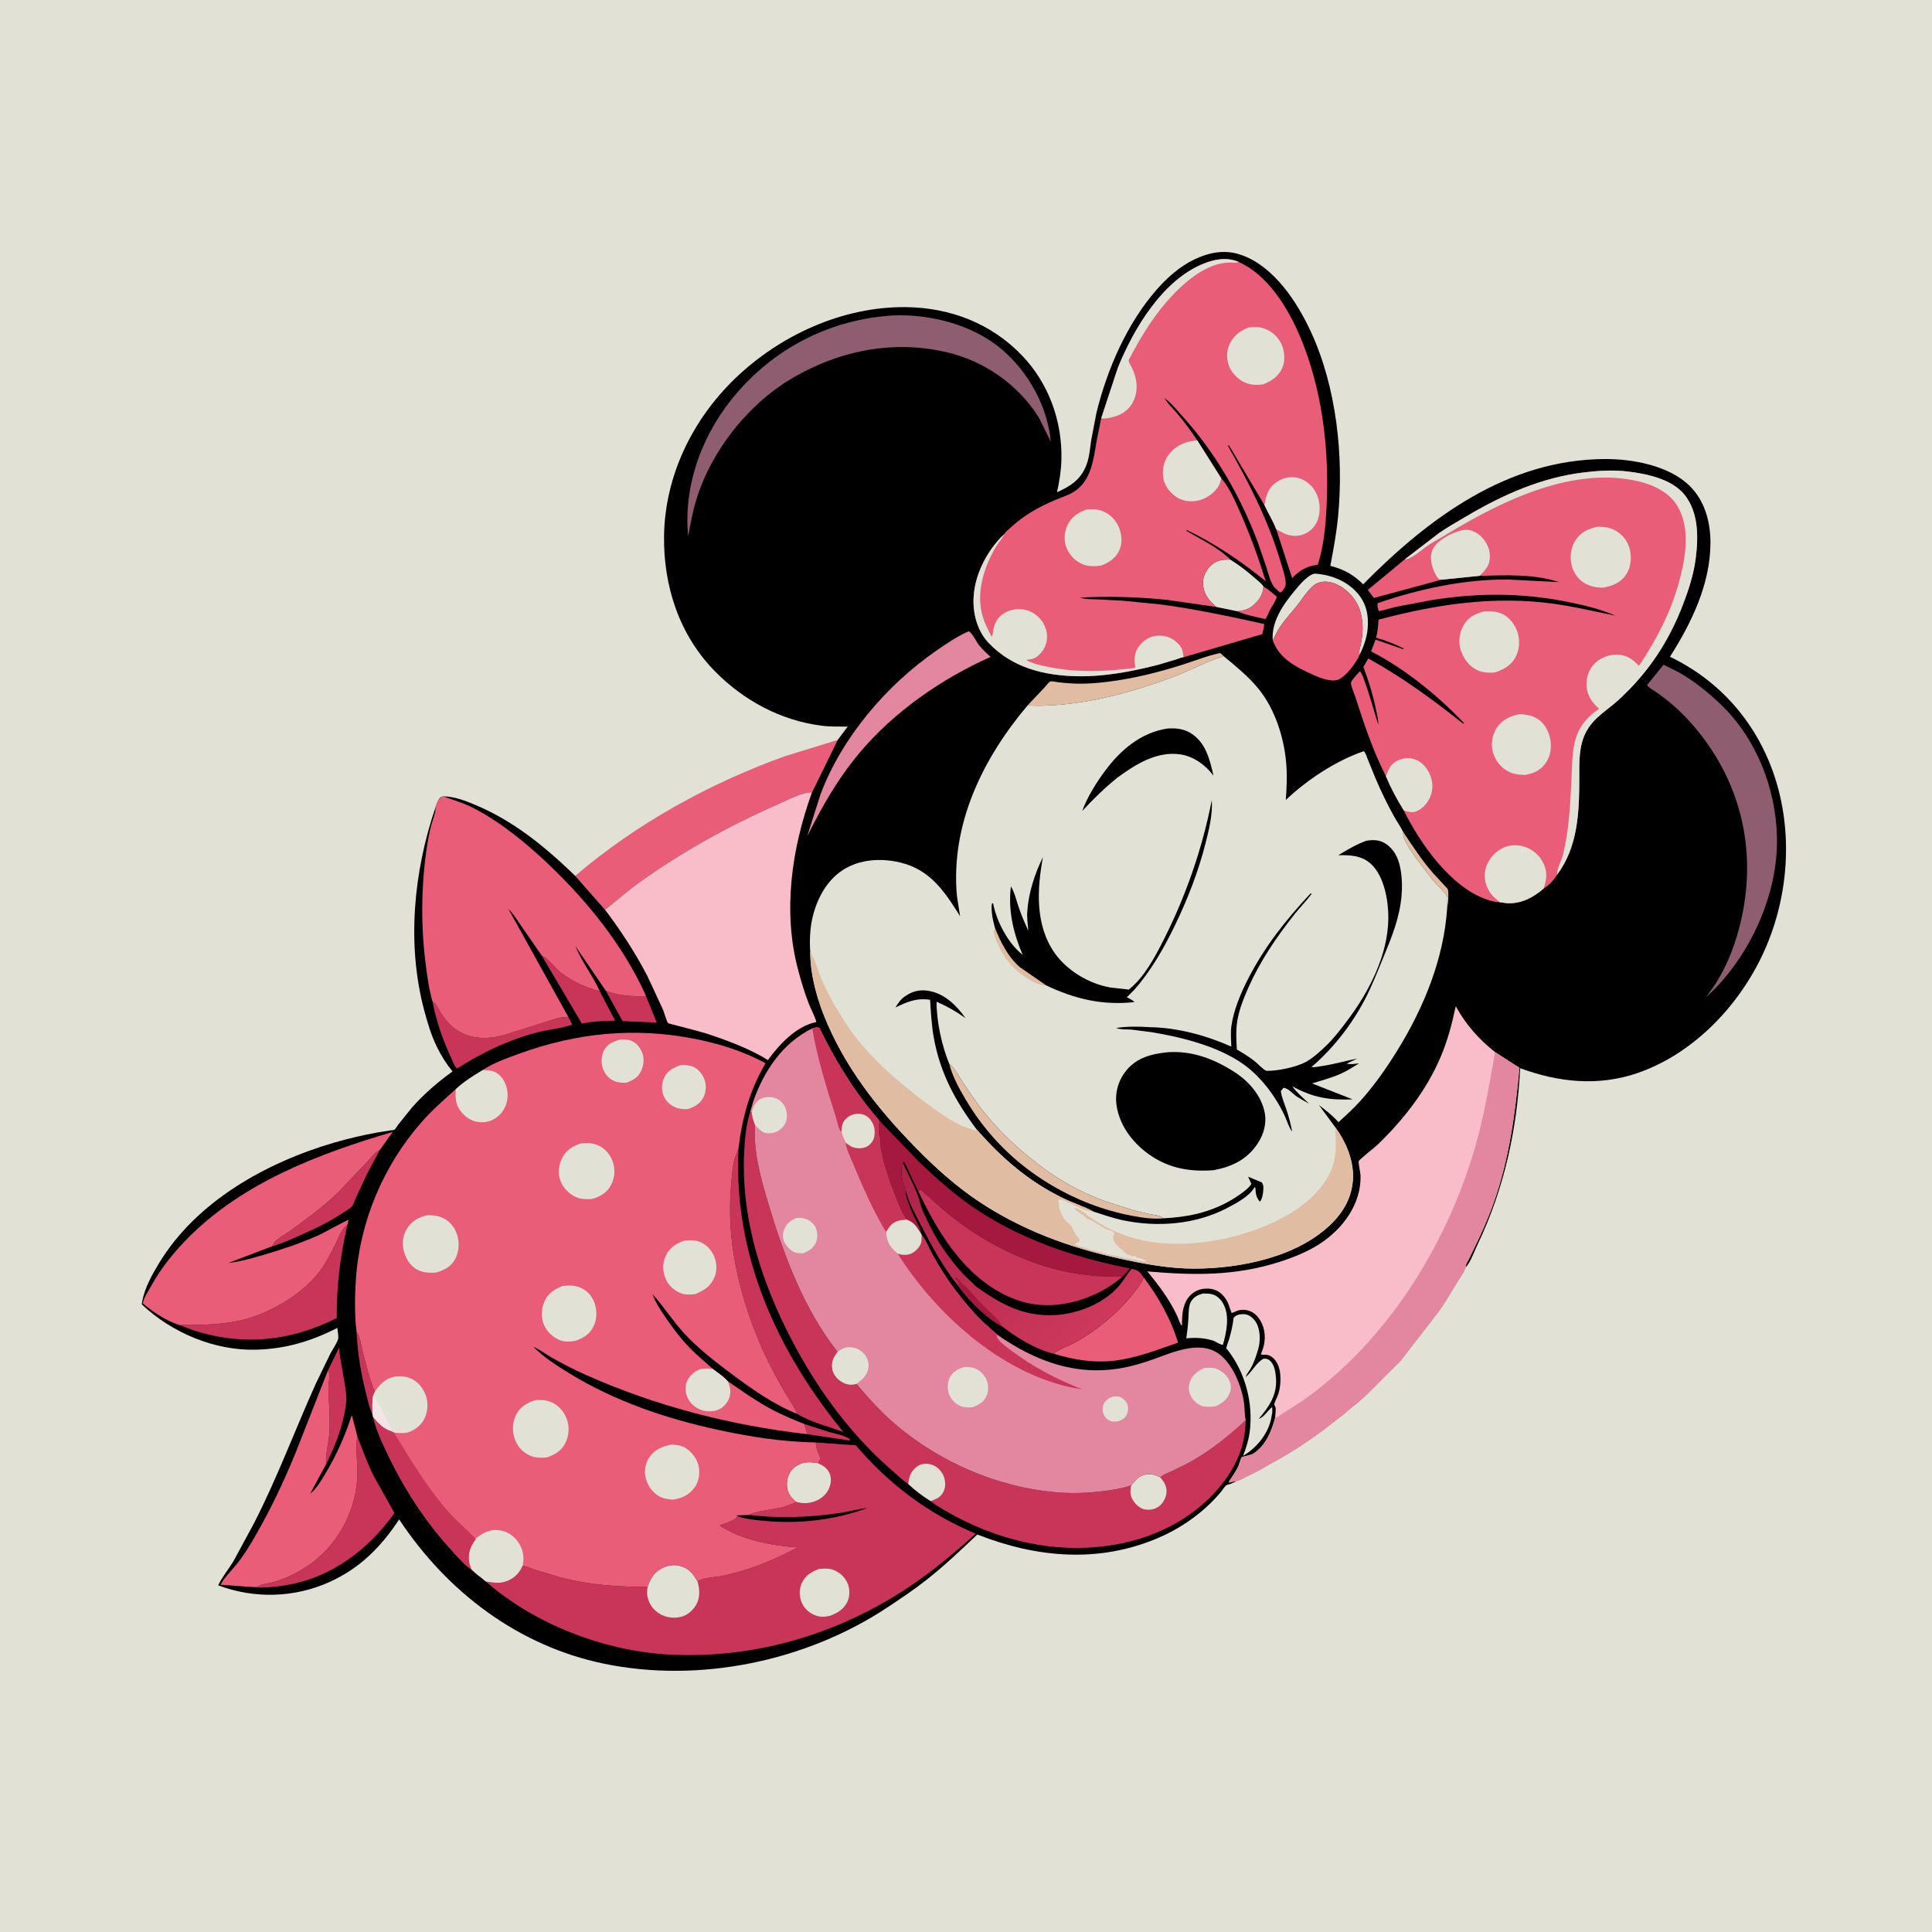 <svg version="1.1" xmlns="http://www.w3.org/2000/svg" style="display: block;" viewBox="0 0 2048 2048" width="1024" height="1024">
<defs>
	<linearGradient id="Gradient1" gradientUnits="userSpaceOnUse" x1="961.805" y1="1227.45" x2="1169.47" y2="1407.13">
		<stop class="stop0" offset="0" stop-opacity="1" stop-color="rgb(172,35,72)"/>
		<stop class="stop1" offset="1" stop-opacity="1" stop-color="rgb(206,57,93)"/>
	</linearGradient>
</defs>
<path transform="translate(0,0)" fill="rgb(225,225,214)" d="M -0 -0 L 2048 0 L 2048 2048 L -0 2048 L -0 -0 z"/>
<path transform="translate(0,0)" fill="rgb(233,93,120)" d="M 609.761 928.456 C 674.2 873.292 752.189 830.289 831.864 801.69 L 887.966 784.388 L 860.78 839.861 C 849.965 839.747 834.781 848.154 824.692 852.586 C 770.554 876.37 717.731 905.759 670.2 940.966 L 641.422 964.424 L 609.761 928.456 z"/>
<path transform="translate(0,0)" fill="rgb(0,0,0)" d="M 887.966 784.388 L 898.615 770.221 C 889.332 770.143 879.733 770.435 870.525 769.233 C 827.22 763.579 788.134 742.419 757.742 711.459 C 719.998 673.012 703.183 621.235 703.93 568.006 C 704.816 504.864 733.725 445.241 778.786 401.652 C 826.631 355.371 893.382 324.753 960.5 325.571 C 1007.42 326.142 1050.9 342.87 1083.53 376.996 C 1111.78 406.535 1126.16 446.681 1125.13 487.262 C 1124.83 498.99 1123.02 510.423 1120.44 521.846 C 1134.96 515.247 1145.75 508.429 1151.68 492.826 C 1154.83 484.538 1155.41 475.688 1156.65 467 L 1162.23 437.896 C 1173.44 391.85 1194.39 343.482 1225.68 307.527 C 1236.87 294.667 1250.6 282.335 1266.12 274.989 C 1282.38 267.293 1298.95 264.19 1316.26 270.403 C 1350.82 282.802 1375.27 320.499 1389.88 352.29 C 1416.75 410.775 1424.5 483.371 1418.45 547.098 C 1416.76 564.9 1413.53 582.315 1410.2 599.864 L 1411.76 600.262 C 1424.81 603.645 1435.53 609.818 1444.98 619.395 C 1514.57 549.025 1597.83 487.077 1701.21 486.594 C 1730.55 486.457 1769.13 493.523 1790.91 514.876 C 1807.28 530.912 1813.23 553.373 1813.15 575.714 C 1813 619.089 1793.09 660.387 1770.2 696.198 C 1822.14 721.121 1860.38 764.228 1879.6 818.624 C 1901.91 881.75 1896.27 954.216 1867.28 1014.35 C 1841.07 1068.71 1793.59 1117.59 1735.83 1137.47 C 1694.21 1151.79 1651.94 1147.31 1611.46 1132.32 C 1608.22 1196.87 1594.47 1260.58 1566.36 1319.05 C 1563.09 1325.85 1559.11 1337.27 1554.22 1342.83 L 1553.7 1343.16 C 1552.76 1345.78 1551.96 1347.69 1550.44 1350 C 1541.57 1363.57 1534.01 1377.8 1524.44 1391 L 1484.94 1441.99 C 1482.61 1445.04 1479.12 1447.78 1476.41 1450.54 L 1456.38 1470.55 C 1449.46 1477.29 1442.3 1484.95 1434.49 1490.5 C 1430.27 1493.5 1426.77 1497.44 1422.49 1500.5 L 1402.93 1515.69 C 1385.14 1528.85 1365.61 1541.72 1345.99 1551.99 L 1337.33 1557.01 C 1332.34 1560.03 1326.85 1562.43 1321.63 1565.03 C 1318.37 1566.65 1314.63 1569.11 1311.05 1569.74 C 1307.7 1571.71 1304.83 1573.03 1301.03 1573.93 C 1298.93 1574.42 1296.73 1578.37 1295.34 1580.1 C 1291.52 1584.87 1287.39 1589.29 1283.03 1593.57 C 1267.51 1608.78 1248.66 1621.21 1228.72 1629.85 C 1165.22 1657.36 1099.18 1651.47 1035.96 1626.64 C 1018.61 1643.14 1001.08 1659.75 982.269 1674.6 C 968.816 1685.23 954.661 1694.67 940.378 1704.11 C 854.304 1761.05 741.559 1784.49 640.388 1763.61 C 549.302 1744.81 473.944 1687.48 423.111 1610.64 C 403.971 1639.75 381.667 1662.28 349.533 1676.87 C 312.137 1693.84 269.666 1694.96 231.28 1680.51 C 235.589 1671.49 242.365 1663.35 247.566 1654.76 L 269.005 1615.17 C 293.877 1566.91 312.61 1515.84 334.938 1466.42 L 350.369 1434.59 C 352.652 1430.22 357.214 1423.91 358.442 1419.32 C 359.114 1416.8 357.795 1410.55 357.584 1407.69 C 329.945 1421.74 302.988 1429.83 271.771 1430.72 C 227.709 1431.98 182.035 1412.81 150.352 1382.71 L 150.708 1379.75 C 153.285 1365.51 161.002 1351.55 168.414 1339.29 C 208.165 1273.52 282.061 1232.39 354 1211.3 C 368.936 1206.93 384.262 1203.39 399.565 1200.57 L 413.72 1198.29 C 414.532 1198.16 417.339 1198.03 418.016 1197.65 C 419.158 1197 421.611 1192.82 422.509 1191.63 L 437.029 1173.68 C 449.278 1159.8 464.622 1146.56 479.674 1135.8 C 473.003 1127.57 467.835 1119.34 463.171 1109.81 C 457.18 1097.56 453.159 1084.15 449.667 1071.01 C 430.982 1000.68 438.468 924.069 461.637 855.822 C 462.705 852.626 463.713 849.644 465.56 846.796 C 467.057 844.488 467.291 844.79 470.016 844.197 C 481.803 844.229 494.259 849.134 504.947 853.696 C 545.797 871.132 578.106 897.971 609.761 928.456 L 641.422 964.424 L 670.2 940.966 C 717.731 905.759 770.554 876.37 824.692 852.586 C 834.781 848.154 849.965 839.747 860.78 839.861 L 887.966 784.388 z"/>
<path transform="translate(0,0)" fill="rgb(201,52,89)" d="M 852.755 1509.56 L 879 1518.02 C 885.968 1520.06 896.021 1521.38 901.5 1526.21 L 900.5 1526.94 L 855.713 1520.33 L 852.755 1509.56 z"/>
<path transform="translate(0,0)" fill="rgb(224,188,163)" d="M 1487.5 882.005 C 1497.67 897.147 1507.36 912.192 1519.46 925.919 L 1531.41 938.851 C 1532.37 939.876 1534.48 941.747 1534.84 943.082 C 1535.86 946.872 1535.2 956.434 1534.46 960.438 L 1534.1 962.189 C 1533.87 959.672 1534.86 951.899 1533.98 950.22 C 1531.18 944.862 1523.36 938.544 1519.27 933.656 L 1500.35 908.679 C 1496.21 902.613 1486.16 889.082 1487.5 882.005 z"/>
<path transform="translate(0,0)" fill="rgb(201,52,89)" d="M 377.98 1411.73 C 382.057 1417.29 382.305 1424.7 384.068 1431.24 C 387.923 1445.56 391.539 1461.77 397.271 1475.33 L 395.477 1479.66 C 394.429 1486.87 394.479 1493.07 395.259 1500.31 C 391.762 1493.41 390.255 1485.95 388.355 1478.5 C 382.869 1457.01 378.87 1433.93 377.98 1411.73 z"/>
<path transform="translate(0,0)" fill="rgb(233,93,120)" d="M 1339.3 621.633 C 1344.57 624.877 1348.98 628.621 1353.58 632.718 C 1352.01 637.7 1348.45 642.354 1346.03 647 C 1344.44 650.052 1343.44 653.561 1341.37 656.289 C 1331.71 653.937 1320.6 652.119 1311.57 647.973 C 1318.51 647.067 1323.69 645.902 1329.12 641.044 C 1335.09 635.708 1338.73 629.674 1339.3 621.633 z"/>
<path transform="translate(0,0)" fill="rgb(201,52,89)" d="M 642.237 1050.31 C 656.417 1055.97 669.798 1055.98 684.858 1056.17 L 696.24 1084 L 659.94 1082.41 L 642.237 1050.31 z"/>
<path transform="translate(0,0)" fill="rgb(225,225,214)" d="M 1349.2 678.983 C 1347.33 659.165 1360.43 640.541 1372.63 625.915 C 1377.11 620.553 1386.86 608.496 1394.2 608.082 L 1396.07 608.262 C 1412.36 609.744 1428.23 616.344 1439.16 628.988 C 1448.49 639.772 1451.02 652.558 1449.77 666.5 C 1448.93 676.001 1445.62 685.262 1441.39 693.747 C 1440 691.008 1441.59 687.033 1442.28 684 C 1445.05 671.796 1445.39 659.371 1441.68 647.344 C 1438.22 636.155 1429.1 625.568 1418.64 620.3 C 1411.83 616.871 1404.37 615.204 1396.99 618.027 C 1388.6 621.239 1380.63 634.953 1375.01 641.925 C 1369.13 649.229 1362.49 656.331 1357.24 664.084 C 1354.1 668.721 1351.66 673.96 1349.2 678.983 z"/>
<path transform="translate(0,0)" fill="rgb(201,52,89)" d="M 347.493 1453.01 L 359.376 1428.59 C 360.98 1445.27 365.189 1461.47 366.957 1478 C 367.693 1484.88 366.43 1491.44 365.134 1498.17 C 361.471 1517.17 354.247 1534.8 345.694 1552.08 C 344.844 1541.48 348.217 1530.7 349.053 1520.08 C 350.394 1503.04 348.305 1486.66 348.167 1469.72 C 348.137 1466.06 349.797 1459.18 348.961 1456 C 348.679 1454.93 347.983 1454.01 347.493 1453.01 z"/>
<path transform="translate(0,0)" fill="rgb(201,52,89)" d="M 574.308 1012.99 C 582.194 1016.62 588.43 1026.86 595.995 1032.2 L 596.874 1032.84 C 608.424 1041.09 621.922 1047.29 635.717 1050.57 L 652.027 1081.93 C 640.938 1082.2 629.225 1082.61 618.324 1084.7 L 616.722 1085.02 L 574.308 1012.99 z"/>
<path transform="translate(0,0)" fill="rgb(201,52,89)" d="M 288.653 1321.03 C 289.186 1319.86 289.453 1319.16 290.096 1318.12 C 293.444 1312.74 301.484 1309.07 306.703 1305.44 L 332.151 1286.59 C 341.295 1279.47 350.242 1271.94 358.561 1263.86 L 390.222 1230.53 C 394.324 1226.24 397.139 1221.42 402.697 1218.95 L 389.367 1243.77 L 377.26 1269.88 C 376.121 1272.37 374.634 1277.11 372.952 1279.04 C 371.103 1281.15 366.814 1283.36 364.426 1285 C 350.526 1294.54 335.122 1301.96 319.743 1308.78 C 310.552 1312.85 300.716 1317.38 291.098 1320.37 L 288.653 1321.03 z"/>
<path transform="translate(0,0)" fill="rgb(225,225,214)" d="M 1275.29 1371.17 C 1278.25 1371.24 1281.42 1371.18 1284.32 1371.83 C 1289.46 1372.99 1293.73 1376.88 1296.33 1381.34 C 1303.99 1394.52 1300.18 1411.89 1296.36 1425.56 C 1293.81 1425.69 1289.16 1422.57 1286.72 1421.37 C 1276.59 1418.08 1268.05 1417.76 1257.48 1418.71 C 1258.65 1411.35 1259.35 1404.08 1259.78 1396.64 C 1260.08 1391.35 1259.87 1383.93 1262.73 1379.36 C 1265.78 1374.48 1269.94 1372.64 1275.29 1371.17 z"/>
<path transform="translate(0,0)" fill="rgb(201,52,89)" d="M 458.488 1061.73 L 459.959 1062.68 C 462.912 1064.76 464.161 1068.5 465.985 1071.5 C 470.798 1079.43 477.771 1088.38 486 1092.98 L 487.672 1093.93 C 502.274 1102.19 519.294 1101.41 535.022 1097.01 L 589.642 1079.69 C 593.945 1078.59 597.998 1078.23 602.413 1077.96 L 606.654 1086.08 C 595.77 1090.18 582.036 1091.2 570.624 1094.11 C 539.532 1102.04 511.369 1115.54 484.422 1132.74 C 481.489 1130 479.498 1124.03 477.786 1120.32 C 469.068 1101.46 462.328 1082.2 458.488 1061.73 z"/>
<path transform="translate(0,0)" fill="rgb(225,225,214)" d="M 1304.21 593.188 C 1313.62 599.046 1322.09 605.656 1330.41 612.955 C 1333.4 615.579 1337.14 618.312 1339.3 621.633 C 1338.73 629.674 1335.09 635.708 1329.12 641.044 C 1323.69 645.902 1318.51 647.067 1311.57 647.973 L 1289.25 643.389 L 1287.4 641.714 C 1280.25 635.278 1275.25 628.042 1275.17 618 C 1275.11 611.344 1277.99 605.089 1282.61 600.406 C 1289.35 593.568 1295.15 593.109 1304.21 593.188 z"/>
<path transform="translate(0,0)" fill="rgb(224,188,163)" d="M 1089.68 747.298 L 1107.03 728.96 C 1108.48 727.417 1111.38 723.483 1113.03 722.6 C 1114.84 721.629 1119.16 722.871 1121.3 723.15 C 1128.08 724.033 1135.03 724.524 1141.85 724.698 C 1152.27 724.965 1163.34 724.047 1173.69 722.785 C 1201.02 719.452 1226.78 713.014 1252.96 704.76 C 1266.34 700.54 1279.77 695.071 1293.5 692.225 L 1297.04 695.476 L 1296.1 695.771 C 1279.03 701.287 1262.67 710.258 1245.8 716.687 C 1203.86 732.664 1156.32 746.025 1111.29 747.804 C 1104.52 748.072 1096.23 748.701 1089.68 747.298 z"/>
<path transform="translate(0,0)" fill="rgb(225,225,214)" d="M 1313.35 1393.5 C 1315.63 1393.18 1318.06 1392.79 1320.34 1393.24 C 1325.28 1394.21 1329.25 1397.96 1331.71 1402.2 C 1336.15 1409.85 1336.2 1421.78 1333.76 1430.12 C 1331.69 1437.2 1329.49 1444.05 1325.82 1450.5 C 1324.07 1453.59 1321.49 1456.65 1320.22 1459.93 C 1327.14 1454.37 1331.82 1444.1 1339.5 1440.21 C 1341.76 1440.24 1343.64 1440.34 1345.51 1441.77 C 1351.01 1445.98 1352.12 1454.42 1352.62 1460.87 C 1353.99 1478.77 1345.14 1491.29 1334.22 1504.15 C 1341.02 1501.51 1343.15 1495.54 1348.62 1491.5 L 1348.7 1497 L 1347.18 1505.25 C 1343.27 1521.23 1331.66 1535.05 1317.75 1543.24 C 1320.75 1535.18 1323.48 1527.09 1324.64 1518.53 C 1328.77 1487.79 1320.26 1454.85 1300.91 1430.49 C 1300.61 1430.12 1300.06 1429.85 1300.01 1429.38 C 1299.82 1427.49 1302.32 1421.82 1302.95 1419.55 C 1305.05 1412.03 1306.83 1404.78 1307.66 1397 C 1309.65 1394.69 1310.44 1394.53 1313.35 1393.5 z"/>
<path transform="translate(0,0)" fill="rgb(201,52,89)" d="M 378.805 1522.55 C 384.381 1537 389.541 1551.53 396.551 1565.37 L 418.154 1603.89 C 389.933 1643.31 351.002 1672.67 302.205 1680.54 C 290.471 1682.43 276.728 1683.74 264.932 1682.17 C 267.526 1682.03 272.284 1682.27 274.478 1681.08 C 276.71 1679.87 279.029 1679.31 281.538 1678.9 C 298.824 1676.03 316.921 1666.98 330.889 1656.55 C 360.01 1634.8 378.022 1599.09 378.897 1562.89 C 379.205 1550.15 376.66 1536.04 378.621 1523.62 L 378.805 1522.55 z"/>
<path transform="translate(0,0)" fill="rgb(201,52,89)" d="M 190.945 1404.86 C 197.255 1403.59 204.511 1404.5 211 1404.36 C 228.456 1403.98 245.129 1402.62 262 1397.85 C 290.543 1389.78 323.89 1369.28 340.915 1344.85 C 346.832 1336.36 351.343 1327.15 355.965 1317.92 C 358.965 1311.93 362.223 1302.09 368.17 1298.68 C 360.627 1332.17 356.718 1362.8 357.017 1397.19 C 307.819 1422.02 256.805 1427.14 204.209 1409.88 L 190.945 1404.86 z"/>
<path transform="translate(0,0)" fill="rgb(233,93,120)" d="M 1212.37 1354.14 C 1228.12 1375.09 1241.15 1398.07 1248.79 1423.21 C 1226.37 1431.05 1204.14 1439.83 1180.35 1442.49 C 1158.85 1444.91 1137.27 1441.32 1116.77 1434.9 C 1123.55 1429.54 1134.27 1426.23 1141.93 1421.79 C 1163.26 1409.42 1184.24 1392.39 1199.74 1373.14 C 1204.62 1367.08 1209.22 1361.32 1212.37 1354.14 z"/>
<path transform="translate(0,0)" fill="rgb(201,52,89)" d="M 844.887 1498.7 C 843.171 1493.3 839.964 1489.19 837.052 1484.42 L 826.006 1465.5 C 815.132 1445.95 805.48 1425.57 797.74 1404.58 C 779.494 1355.09 770.088 1305.12 775.333 1252.4 C 776.191 1243.77 776.927 1231.14 780.672 1223.33 C 781.729 1221.13 782.28 1218.76 782.939 1216.4 C 776.844 1329.47 823.534 1432.04 894.04 1518.05 C 878.268 1512.04 859.181 1507.55 844.887 1498.7 z"/>
<path transform="translate(0,0)" fill="rgb(227,134,160)" d="M 1026.09 669.5 L 1027.4 669.389 C 1031.73 672.672 1034.64 680.066 1038.26 684.483 C 1041.78 688.774 1046.02 692.567 1050.06 696.365 C 998.434 719.277 947.781 754.422 911.227 797.926 C 892.536 820.171 877.415 844.666 863.95 870.34 L 855.637 886.476 L 869.75 842.07 C 892.422 781.697 939.639 726.278 992.47 689.792 C 1003.35 682.28 1013.99 674.963 1026.09 669.5 z"/>
<path transform="translate(0,0)" fill="url(#Gradient1)" d="M 957.181 1233.01 C 963.412 1246.54 972.397 1262.28 975.879 1276.7 C 977.398 1282.99 980.928 1289.42 983.663 1295.27 C 993.008 1315.27 1005.6 1333.64 1020.5 1349.93 C 1024.82 1354.65 1029.74 1358.75 1034.17 1363.36 C 1060.88 1382.64 1085.26 1396.09 1119.27 1393.96 C 1142.72 1392.49 1168.63 1382.24 1184.75 1364.77 C 1190.31 1358.74 1194.01 1351.29 1199.5 1345.11 L 1200.48 1345.25 C 1207.04 1346.24 1208.66 1349.08 1212.37 1354.14 C 1209.22 1361.32 1204.62 1367.08 1199.74 1373.14 C 1184.24 1392.39 1163.26 1409.42 1141.93 1421.79 C 1134.27 1426.23 1123.55 1429.54 1116.77 1434.9 C 1097.92 1430.61 1076.99 1417.44 1061.8 1405.73 C 1044.71 1396.75 1026.05 1377.46 1014.88 1361.91 C 1000.31 1343.94 988.534 1322.44 977.919 1302 C 970.992 1288.66 963.911 1276.22 959.934 1261.58 C 960.163 1261.18 960.005 1259 960 1258.5 L 958.25 1257.87 C 956.356 1250.35 953.653 1240.37 957.181 1233.01 z"/>
<path transform="translate(0,0)" fill="rgb(166,25,62)" d="M 1014.88 1361.91 L 1016.63 1360.47 C 1015.59 1358.37 1014.09 1356.75 1012.58 1355 L 1013.5 1353.51 C 1015.22 1355.23 1021.47 1362.68 1023.26 1363.11 L 1032.85 1373.73 C 1038.33 1380.14 1045.09 1386.54 1051.12 1392.52 C 1055.29 1396.65 1059.75 1400.08 1061.8 1405.73 C 1044.71 1396.75 1026.05 1377.46 1014.88 1361.91 z"/>
<path transform="translate(0,0)" fill="rgb(233,93,120)" d="M 1349.2 678.983 C 1351.66 673.96 1354.1 668.721 1357.24 664.084 C 1362.49 656.331 1369.13 649.229 1375.01 641.925 C 1380.63 634.953 1388.6 621.239 1396.99 618.027 C 1404.37 615.204 1411.83 616.871 1418.64 620.3 C 1429.1 625.568 1438.22 636.155 1441.68 647.344 C 1445.39 659.371 1445.05 671.796 1442.28 684 C 1441.59 687.033 1440 691.008 1441.39 693.747 C 1438.56 701.627 1426.85 716.902 1419.02 720.271 C 1411.34 723.58 1398.75 718.4 1391.56 715.137 C 1373.62 706.998 1356.5 698.532 1349.2 678.983 z"/>
<path transform="translate(0,0)" fill="rgb(166,25,62)" d="M 931.692 1187.43 L 974.291 1231.71 C 991.621 1248.27 1010.35 1265.06 1030.08 1278.7 C 1080.06 1313.28 1138.33 1332.9 1197.56 1344.59 C 1195.16 1347.64 1192.91 1350.78 1189.83 1353.19 C 1183.6 1352.37 1176.83 1353.17 1170.5 1352.97 C 1161.55 1352.69 1152.44 1351.63 1143.58 1350.37 C 1096.85 1343.72 1050.24 1321.26 1013.02 1292.94 C 999.991 1283.03 988.35 1271.88 976 1261.22 L 973.178 1262.24 L 973.115 1262.26 L 963.741 1242.77 C 962.015 1238.99 960.533 1234.66 958.059 1231.34 L 957.181 1233.01 C 953.653 1240.37 956.356 1250.35 958.25 1257.87 L 960 1258.5 C 960.005 1259 960.163 1261.18 959.934 1261.58 C 960.172 1264.67 960.298 1267.56 961.333 1270.5 C 963.58 1276.89 965.817 1283.04 968.75 1289.16 C 971.626 1295.16 975.673 1301.52 976.521 1308.13 L 974.959 1305.68 C 971.033 1299.44 968.205 1295.43 961.003 1292.81 C 956.355 1287.45 951.432 1275.71 949.094 1268.69 L 946.082 1260.99 C 945.41 1258.71 944.325 1256.74 943.566 1254.49 L 937.51 1235.5 C 937.064 1234.07 936.562 1233.02 936.304 1231.5 L 935.51 1227.5 C 934.534 1224.45 934.372 1221.49 933.51 1218.5 C 932.332 1214.42 932.681 1210.88 932.569 1206.61 C 932.531 1205.15 931.854 1204.75 931.618 1203.5 C 930.758 1198.94 931.623 1192.17 931.692 1187.43 z"/>
<path transform="translate(0,0)" fill="rgb(201,52,89)" d="M 973.178 1262.24 L 976 1261.22 C 988.35 1271.88 999.991 1283.03 1013.02 1292.94 C 1050.24 1321.26 1096.85 1343.72 1143.58 1350.37 C 1152.44 1351.63 1161.55 1352.69 1170.5 1352.97 C 1176.83 1353.17 1183.6 1352.37 1189.83 1353.19 C 1181.33 1360.73 1172.16 1366.61 1161.88 1371.44 C 1135.84 1383.7 1105.45 1388.01 1077.94 1378.05 C 1026.12 1359.3 995.499 1309.62 973.178 1262.24 z"/>
<path transform="translate(0,0)" fill="rgb(142,94,112)" d="M 1763.49 704.51 C 1768.96 707.746 1775.06 710.095 1780.62 713.278 C 1796.26 722.239 1810.33 733.698 1823.39 746.062 C 1861.59 782.217 1882.5 835.347 1883.66 887.472 C 1884.94 945.063 1858.16 1005.99 1818.82 1047.18 L 1808.15 1057.53 L 1815.5 1047.38 C 1830.82 1025.08 1840.61 998.805 1846.3 972.5 C 1862.08 899.578 1844.98 828.546 1796.8 771.291 C 1785.12 757.418 1772.2 745.333 1757.37 734.9 C 1755.2 733.372 1746.44 728.215 1746.03 726.109 L 1763.49 704.51 z"/>
<path transform="translate(0,0)" fill="rgb(142,94,112)" d="M 946.304 334.396 C 985.943 332.677 1030.37 344.006 1061.18 369.703 C 1089.82 393.592 1110.46 430.788 1113.91 468.146 L 1101.09 442.404 C 1079.32 407.684 1043.06 382.448 1003.21 373.281 C 943.215 359.479 883.959 372.954 832.438 405.381 L 827.415 408.788 C 788.469 435.725 756.181 477.663 740.5 522.357 C 735.241 537.346 732.358 552.686 729.519 568.269 L 729.198 565.57 C 724.871 510.787 746.179 456.506 781.927 415.575 C 824.306 367.053 882.152 338.464 946.304 334.396 z"/>
<path transform="translate(0,0)" fill="rgb(233,93,120)" d="M 347.493 1453.01 C 347.983 1454.01 348.679 1454.93 348.961 1456 C 349.797 1459.18 348.137 1466.06 348.167 1469.72 C 348.305 1486.66 350.394 1503.04 349.053 1520.08 C 348.217 1530.7 344.844 1541.48 345.694 1552.08 L 328.776 1583.35 C 335.106 1578.64 339.988 1570.17 344.041 1563.5 C 356.582 1542.85 365.502 1522.88 372.937 1499.95 L 378.805 1522.55 L 378.621 1523.62 C 376.66 1536.04 379.205 1550.15 378.897 1562.89 C 378.022 1599.09 360.01 1634.8 330.889 1656.55 C 316.921 1666.98 298.824 1676.03 281.538 1678.9 C 279.029 1679.31 276.71 1679.87 274.478 1681.08 C 272.284 1682.27 267.526 1682.03 264.932 1682.17 L 233.64 1679.86 C 238.978 1670.63 246.975 1663.39 253.352 1654.95 C 262.712 1642.57 270.678 1628.37 278.124 1614.73 C 292.214 1588.91 304.956 1561.2 315.783 1533.82 L 347.493 1453.01 z"/>
<path transform="translate(0,0)" fill="rgb(233,93,120)" d="M 190.945 1404.86 C 176.744 1400.54 162.771 1391.17 151.438 1381.82 C 151.538 1376.92 157.773 1367.68 160.178 1363.29 C 170.524 1344.4 184.417 1327.27 199.56 1312.02 C 257.807 1253.36 338.46 1222.78 416.321 1199.87 L 402.697 1218.95 C 397.139 1221.42 394.324 1226.24 390.222 1230.53 L 358.561 1263.86 C 350.242 1271.94 341.295 1279.47 332.151 1286.59 L 306.703 1305.44 C 301.484 1309.07 293.444 1312.74 290.096 1318.12 C 289.453 1319.16 289.186 1319.86 288.653 1321.03 L 241.887 1338.89 C 254.761 1337.37 267.578 1333.67 280 1330.05 C 299.682 1324.31 318.972 1317.64 337.751 1309.4 C 341.249 1307.86 368.36 1292.92 369.67 1293 L 368.17 1298.68 C 362.223 1302.09 358.965 1311.93 355.965 1317.92 C 351.343 1327.15 346.832 1336.36 340.915 1344.85 C 323.89 1369.28 290.543 1389.78 262 1397.85 C 245.129 1402.62 228.456 1403.98 211 1404.36 C 204.511 1404.5 197.255 1403.59 190.945 1404.86 z"/>
<path transform="translate(0,0)" fill="rgb(201,52,89)" d="M 795.364 1178.28 L 796.833 1179.44 C 797.575 1184.14 798.584 1188.16 800.405 1192.56 C 798.223 1220.59 806.921 1250.82 814.956 1277.45 C 831.471 1332.18 852.234 1387.67 887.871 1433.11 C 883.469 1438.86 881.028 1443.53 882.187 1451 C 883.003 1456.25 886.628 1461.01 890.912 1464 C 895.326 1467.09 900.222 1468.53 905.564 1467.51 L 907.94 1466.98 C 920.942 1482.6 934.98 1497.94 950.547 1511.07 C 997.106 1550.32 1057.26 1576.2 1117.91 1581.77 C 1136.19 1583.45 1154.32 1582.71 1172.5 1580.26 C 1181.47 1579.04 1190.84 1577.63 1199.33 1574.37 C 1203.51 1569.62 1205.6 1565.84 1212 1563.72 C 1218.56 1561.55 1224.01 1563.15 1229.92 1566.06 C 1233.13 1562.87 1238.7 1561.12 1242.85 1559.18 C 1250.23 1555.73 1257.64 1552.08 1264.69 1548 C 1285.48 1535.94 1303.07 1521.78 1320.52 1505.36 C 1320.4 1511.31 1319.81 1516.87 1318.88 1522.76 C 1313.62 1556.02 1288.58 1585.82 1261.98 1604.8 C 1215.88 1637.67 1155.3 1646.74 1100.22 1637.49 C 1069.74 1632.36 1039.61 1621.85 1012.44 1607.16 C 1003.73 1602.45 994.352 1597.35 986.539 1591.27 C 977.939 1585.86 970.192 1580.09 962.792 1573.11 C 956.146 1568.68 949.756 1562.36 943.719 1557.1 C 897.181 1516.51 860.358 1463.62 833.201 1408.51 C 804.538 1350.34 785.737 1287.49 788.807 1222.09 C 789.468 1208.01 790.805 1191.67 795.364 1178.28 z"/>
<path transform="translate(0,0)" fill="rgb(225,225,214)" d="M 962.792 1573.11 C 963.747 1565.23 965.029 1560.41 971.5 1555.09 C 975.233 1552.01 979.627 1551.25 984.367 1551.84 C 990.075 1552.55 995.187 1556.26 998.351 1560.97 C 1001.4 1565.52 1002.73 1572.14 1001.45 1577.47 C 1000.29 1582.32 997.489 1586.11 993.087 1588.5 L 986.539 1591.27 C 977.939 1585.86 970.192 1580.09 962.792 1573.11 z"/>
<path transform="translate(0,0)" fill="rgb(225,225,214)" d="M 1199.33 1574.37 C 1203.51 1569.62 1205.6 1565.84 1212 1563.72 C 1218.56 1561.55 1224.01 1563.15 1229.92 1566.06 C 1233.94 1570.82 1236.92 1575.2 1236.53 1581.72 C 1236.19 1587.38 1233.04 1593.48 1228.5 1596.86 C 1224.06 1600.17 1217.83 1601.15 1212.5 1599.8 C 1207.35 1598.49 1202.19 1593.17 1200.01 1588.5 C 1197.81 1583.79 1197.96 1579.25 1199.33 1574.37 z"/>
<path transform="translate(0,0)" fill="rgb(233,93,120)" d="M 461.637 855.822 C 462.705 852.626 463.713 849.644 465.56 846.796 C 467.057 844.488 467.291 844.79 470.016 844.197 C 481.404 848.418 491.978 851.31 502.902 857.059 C 531.673 872.201 558.797 894.508 582.22 916.892 C 622.805 955.677 658.957 1000.38 682.883 1051.5 L 684.858 1056.17 C 669.798 1055.98 656.417 1055.97 642.237 1050.31 L 609.892 1002.91 C 616.548 1019.14 627.679 1033.35 635.125 1049.29 L 635.717 1050.57 C 621.922 1047.29 608.424 1041.09 596.874 1032.84 L 595.995 1032.2 C 588.43 1026.86 582.194 1016.62 574.308 1012.99 L 551.183 979.568 C 547.495 974.339 543.732 967.929 538.992 963.645 L 602.413 1077.96 C 597.998 1078.23 593.945 1078.59 589.642 1079.69 L 535.022 1097.01 C 519.294 1101.41 502.274 1102.19 487.672 1093.93 L 486 1092.98 C 477.771 1088.38 470.798 1079.43 465.985 1071.5 C 464.161 1068.5 462.912 1064.76 459.959 1062.68 L 458.488 1061.73 C 454.661 1048.7 452.837 1034.6 451.131 1021.16 C 446.069 981.28 446.469 939.586 452.221 899.789 C 453.465 891.185 455.09 882.652 457.274 874.233 C 458.658 868.898 461.366 863.053 461.6 857.587 L 461.637 855.822 z"/>
<path transform="translate(0,0)" fill="rgb(249,188,201)" d="M 641.422 964.424 L 670.2 940.966 C 717.731 905.759 770.554 876.37 824.692 852.586 C 834.781 848.154 849.965 839.747 860.78 839.861 C 839.061 899.682 829.437 966.546 846.228 1028.87 C 849.313 1040.32 852.77 1052.06 857.03 1063.12 C 859.619 1069.85 863.434 1076.5 865.427 1083.38 L 864.045 1083.68 C 843.541 1088.32 825.944 1107.33 814.015 1123.68 C 794.376 1111.51 770.123 1102.55 748.177 1095.37 C 744.106 1094.04 708.334 1084.73 708.331 1084.73 C 706.834 1083.38 703.99 1073.16 703.011 1070.75 L 686.323 1034.75 C 673.49 1010.05 658.179 986.637 641.422 964.424 z"/>
<path transform="translate(0,0)" fill="rgb(201,52,89)" d="M 864.822 1529.05 L 907.276 1532.11 C 942.45 1573.49 984.178 1604.74 1034.35 1625.79 C 1011.47 1646.34 987.757 1666.24 962.075 1683.25 C 887.191 1732.84 799.03 1758.76 709.144 1753.88 C 640.642 1750.16 566.984 1722 515.058 1676.51 L 521 1677.28 C 526.357 1678.01 530.991 1678.18 536.204 1676.38 C 544.038 1673.69 549.834 1668.57 553.314 1661.09 L 553.988 1659.88 C 558.914 1660.6 563.506 1662.8 568.214 1664.36 L 593.531 1672 C 624.337 1680.18 654.65 1682.04 686.359 1682.31 C 689.247 1673.85 692.684 1667.47 700.75 1662.92 C 707.6 1659.05 714.898 1658.02 722.444 1660.4 C 730.893 1663.07 735.426 1669.23 739.484 1676.65 C 741.939 1672.92 758.848 1671.72 763.709 1670.82 C 791.882 1665.61 820.52 1653.67 845.787 1640.32 C 818.744 1638.6 785.711 1632.37 762.833 1617.05 C 767.495 1615.17 777.965 1612.08 781.082 1608.44 L 781.979 1607.3 L 780.343 1606.32 L 793.656 1605.88 C 809.494 1598.94 828.483 1601.32 843.902 1591.96 C 841.842 1590.39 840.085 1588.59 838.461 1586.58 C 834.42 1581.57 833.6 1575.4 834.512 1569.12 C 835.349 1563.37 838.34 1558.28 843.016 1554.79 C 850.525 1549.19 858.343 1549.53 867.106 1551.03 L 869.991 1546 L 867.78 1541.13 C 865.701 1536.77 864.994 1533.94 864.822 1529.05 z"/>
<path transform="translate(0,0)" fill="rgb(0,0,0)" d="M 793.656 1605.88 C 825.286 1609.77 857.541 1608.59 888.998 1604 C 899.272 1602.5 909.284 1599.74 919.596 1598.49 C 885.242 1611.23 847.964 1615.59 811.498 1612.3 C 801.662 1611.41 791.368 1610.52 781.979 1607.3 L 780.343 1606.32 L 793.656 1605.88 z"/>
<path transform="translate(0,0)" fill="rgb(225,225,214)" d="M 843.902 1591.96 C 841.842 1590.39 840.085 1588.59 838.461 1586.58 C 834.42 1581.57 833.6 1575.4 834.512 1569.12 C 835.349 1563.37 838.34 1558.28 843.016 1554.79 C 850.525 1549.19 858.343 1549.53 867.106 1551.03 C 873.051 1553.89 877.633 1556.64 879.853 1563.2 C 881.607 1568.39 880.638 1574.45 878.097 1579.26 C 874.67 1585.73 868.558 1590.16 861.619 1592.14 C 855.566 1593.86 849.886 1593.78 843.902 1591.96 z"/>
<path transform="translate(0,0)" fill="rgb(225,225,214)" d="M 868.4 1663.09 C 873.4 1662.7 878.895 1662.41 883.639 1664.25 C 890.493 1666.9 895.989 1672.14 898.728 1679.01 C 900.972 1684.64 900.895 1692.41 898.277 1697.91 C 894.447 1705.95 887.651 1709.96 879.582 1712.9 C 873.921 1714.06 869.488 1714.38 864.012 1712.26 C 857.37 1709.68 852.146 1704.54 849.5 1697.91 C 847.019 1691.69 847.174 1684.31 849.905 1678.19 C 853.636 1669.82 860.294 1666.16 868.4 1663.09 z"/>
<path transform="translate(0,0)" fill="rgb(225,225,214)" d="M 686.359 1682.31 C 689.247 1673.85 692.684 1667.47 700.75 1662.92 C 707.6 1659.05 714.898 1658.02 722.444 1660.4 C 730.893 1663.07 735.426 1669.23 739.484 1676.65 C 741.76 1684.78 742.32 1693.07 738.188 1700.71 C 735.009 1706.59 729.198 1711.84 722.706 1713.7 C 714.871 1715.96 705.841 1714.81 698.905 1710.46 C 691.892 1706.07 687.942 1700.13 686.313 1692.11 C 685.665 1688.91 686.095 1685.53 686.359 1682.31 z"/>
<path transform="translate(0,0)" fill="rgb(249,188,201)" d="M 1351.67 1502.93 C 1351.82 1499.99 1352.73 1494.13 1352.01 1491.5 C 1351.97 1491.34 1350.76 1489.1 1350.74 1489 C 1350.5 1487.42 1354.41 1479.93 1355.11 1477.61 C 1356.39 1473.3 1357.11 1468.99 1357.28 1464.5 C 1357.61 1456 1356.54 1446.34 1350.14 1440.06 C 1347.42 1437.38 1344.38 1435.9 1340.55 1436.05 C 1338.59 1436.12 1338.38 1436.33 1336.51 1435.5 L 1337.31 1433.7 C 1341.4 1424.07 1342.09 1413.31 1337.91 1403.61 C 1335.3 1397.55 1330.87 1391.93 1324.5 1389.64 C 1319.75 1387.93 1314.08 1388.03 1309.56 1390.29 C 1307.88 1391.13 1307.43 1391.47 1305.5 1391.75 L 1302.02 1382 C 1299.44 1375.83 1294.64 1369.95 1288.32 1367.48 C 1282.33 1365.13 1274 1365.51 1268.26 1368.42 C 1261.62 1371.78 1257.36 1377.35 1255.22 1384.4 L 1254.76 1386 C 1252.9 1392.3 1253.08 1398.93 1252.92 1405.45 C 1250.6 1403.23 1249.1 1397.52 1247.67 1394.5 C 1239.65 1377.55 1228.17 1362.08 1216.19 1347.73 C 1264.74 1351.95 1309.16 1352.82 1356.33 1337.64 C 1371.25 1332.84 1386 1326.96 1399.19 1318.37 C 1423.53 1302.52 1443.03 1276.26 1442.24 1246.16 C 1442.17 1243.26 1439.64 1232.45 1440.33 1230.79 C 1441.06 1229.05 1457.45 1216.18 1460.5 1213.23 C 1488.04 1186.55 1511.77 1156.27 1526.98 1120.78 C 1534.43 1103.38 1539.24 1085.07 1543.16 1066.6 C 1553.85 1086.13 1567.53 1101.58 1584.89 1115.31 L 1610.68 1131.95 C 1606.1 1181.42 1599.85 1228.7 1583.09 1275.8 C 1578.67 1288.2 1573.42 1300.35 1567.94 1312.32 L 1557.25 1334.47 C 1555.98 1336.97 1553.47 1340.43 1553.7 1343.16 C 1552.76 1345.78 1551.96 1347.69 1550.44 1350 C 1541.57 1363.57 1534.01 1377.8 1524.44 1391 L 1484.94 1441.99 C 1482.61 1445.04 1479.12 1447.78 1476.41 1450.54 L 1456.38 1470.55 C 1449.46 1477.29 1442.3 1484.95 1434.49 1490.5 C 1430.27 1493.5 1426.77 1497.44 1422.49 1500.5 L 1402.93 1515.69 C 1385.14 1528.85 1365.61 1541.72 1345.99 1551.99 L 1337.33 1557.01 C 1332.34 1560.03 1326.85 1562.43 1321.63 1565.03 C 1318.37 1566.65 1314.63 1569.11 1311.05 1569.74 L 1303.05 1571.57 L 1302.73 1570.5 C 1306.16 1565.41 1309.94 1560.1 1312.53 1554.54 C 1313.82 1551.78 1314.69 1547.01 1316.3 1544.68 C 1316.64 1544.19 1326.14 1542.4 1328.04 1541.23 C 1341.44 1532.94 1347.88 1517.43 1351.67 1502.93 z"/>
<path transform="translate(0,0)" fill="rgb(227,134,160)" d="M 1584.89 1115.31 L 1610.68 1131.95 C 1606.1 1181.42 1599.85 1228.7 1583.09 1275.8 C 1578.67 1288.2 1573.42 1300.35 1567.94 1312.32 L 1557.25 1334.47 C 1555.98 1336.97 1553.47 1340.43 1553.7 1343.16 C 1552.76 1345.78 1551.96 1347.69 1550.44 1350 C 1541.57 1363.57 1534.01 1377.8 1524.44 1391 L 1484.94 1441.99 C 1482.61 1445.04 1479.12 1447.78 1476.41 1450.54 L 1456.38 1470.55 C 1449.46 1477.29 1442.3 1484.95 1434.49 1490.5 C 1430.27 1493.5 1426.77 1497.44 1422.49 1500.5 L 1402.93 1515.69 C 1385.14 1528.85 1365.61 1541.72 1345.99 1551.99 L 1337.33 1557.01 C 1332.34 1560.03 1326.85 1562.43 1321.63 1565.03 C 1318.37 1566.65 1314.63 1569.11 1311.05 1569.74 L 1303.05 1571.57 L 1302.73 1570.5 C 1306.16 1565.41 1309.94 1560.1 1312.53 1554.54 C 1313.82 1551.78 1314.69 1547.01 1316.3 1544.68 C 1316.64 1544.19 1326.14 1542.4 1328.04 1541.23 C 1341.44 1532.94 1347.88 1517.43 1351.67 1502.93 C 1354.62 1502.58 1357.03 1500.07 1359.53 1498.46 L 1379 1486.07 C 1468.42 1424.09 1532.33 1322.27 1562.9 1218.85 C 1572.84 1185.21 1578.65 1149.82 1584.89 1115.31 z"/>
<path transform="translate(0,0)" fill="rgb(227,134,160)" d="M 861.01 1090.2 C 863.935 1089.44 865.634 1088.44 868.5 1089.55 C 885.784 1124.87 905.845 1157.61 931.692 1187.43 C 931.623 1192.17 930.758 1198.94 931.618 1203.5 C 931.854 1204.75 932.531 1205.15 932.569 1206.61 C 932.681 1210.88 932.332 1214.42 933.51 1218.5 C 934.372 1221.49 934.534 1224.45 935.51 1227.5 L 936.304 1231.5 C 936.562 1233.02 937.064 1234.07 937.51 1235.5 L 943.566 1254.49 C 944.325 1256.74 945.41 1258.71 946.082 1260.99 L 949.094 1268.69 C 951.432 1275.71 956.355 1287.45 961.003 1292.81 C 968.205 1295.43 971.033 1299.44 974.959 1305.68 L 976.521 1308.13 L 976.939 1309.04 C 981.749 1314.99 984.734 1323.31 988.506 1330.07 C 995.819 1343.19 1003.88 1356.1 1013.03 1368.01 C 1021.58 1379.15 1030.87 1390.49 1040.92 1400.33 L 1051.88 1410.24 C 1053.23 1411.4 1055.59 1412.89 1056.45 1414.43 C 1096.95 1442.59 1140.05 1459.2 1189.84 1450.04 C 1200.57 1448.06 1211.2 1444.87 1221.49 1441.27 C 1242.17 1434.03 1271.01 1420.31 1291.79 1434.96 C 1306.67 1445.45 1316.26 1469.59 1318.69 1486.96 C 1319.51 1492.8 1319.16 1499.73 1320.52 1505.36 C 1303.07 1521.78 1285.48 1535.94 1264.69 1548 C 1257.64 1552.08 1250.23 1555.73 1242.85 1559.18 C 1238.7 1561.12 1233.13 1562.87 1229.92 1566.06 C 1224.01 1563.15 1218.56 1561.55 1212 1563.72 C 1205.6 1565.84 1203.51 1569.62 1199.33 1574.37 C 1190.84 1577.63 1181.47 1579.04 1172.5 1580.26 C 1154.32 1582.71 1136.19 1583.45 1117.91 1581.77 C 1057.26 1576.2 997.106 1550.32 950.547 1511.07 C 934.98 1497.94 920.942 1482.6 907.94 1466.98 L 905.564 1467.51 C 900.222 1468.53 895.326 1467.09 890.912 1464 C 886.628 1461.01 883.003 1456.25 882.187 1451 C 881.028 1443.53 883.469 1438.86 887.871 1433.11 C 852.234 1387.67 831.471 1332.18 814.956 1277.45 C 806.921 1250.82 798.223 1220.59 800.405 1192.56 C 798.584 1188.16 797.575 1184.14 796.833 1179.44 L 795.364 1178.28 L 798.504 1167.45 C 809.661 1135.41 829.684 1105.32 861.01 1090.2 z"/>
<path transform="translate(0,0)" fill="rgb(225,225,214)" d="M 1179.38 1480.5 C 1181.49 1480.2 1183.7 1479.91 1185.8 1480.42 C 1189.42 1481.31 1192.95 1484.31 1194.58 1487.65 C 1196.34 1491.27 1196.22 1495.65 1194.57 1499.28 C 1192.78 1503.25 1189.6 1505.14 1185.65 1506.5 C 1183.44 1506.8 1180.98 1507.23 1178.76 1506.77 C 1175.14 1506.01 1171.97 1503.26 1170.28 1500.04 C 1168.62 1496.9 1168.36 1492.44 1169.62 1489.11 C 1171.3 1484.69 1175.19 1482.15 1179.38 1480.5 z"/>
<path transform="translate(0,0)" fill="rgb(225,225,214)" d="M 844.125 1291.01 C 846.949 1290.92 849.633 1290.9 852.39 1291.61 C 857.447 1292.92 861.919 1296.04 864.345 1300.79 C 866.8 1305.59 866.976 1312 864.992 1317 C 862.64 1322.92 857.405 1326.05 851.839 1328.46 C 849.237 1328.68 846.573 1328.58 844.012 1328.03 C 839.384 1327.02 834.475 1322.04 832.203 1318.06 C 829.765 1313.78 829.347 1309.33 830.814 1304.65 C 833.113 1297.31 837.493 1294.29 844.125 1291.01 z"/>
<path transform="translate(0,0)" fill="rgb(225,225,214)" d="M 796.833 1179.44 C 798.309 1173.95 800.279 1168.37 805.5 1165.39 C 809.935 1162.86 815.2 1162.2 820.163 1163.5 C 825.45 1164.89 829.373 1168.23 831.932 1173 C 834.359 1177.52 834.904 1184.34 833.083 1189.22 C 831.259 1194.1 826.829 1198.38 821.969 1200.18 C 818.851 1201.34 812.464 1202.01 809.446 1200.33 C 805.918 1198.36 803.051 1195.55 800.405 1192.56 C 798.584 1188.16 797.575 1184.14 796.833 1179.44 z"/>
<path transform="translate(0,0)" fill="rgb(225,225,214)" d="M 887.871 1433.11 C 893.027 1429.38 896.531 1427.35 903.035 1428.25 C 908.949 1429.06 913.828 1431.97 917.284 1436.86 C 920.168 1440.94 921.373 1445.69 920.424 1450.62 C 918.982 1458.11 913.823 1462.66 907.94 1466.98 L 905.564 1467.51 C 900.222 1468.53 895.326 1467.09 890.912 1464 C 886.628 1461.01 883.003 1456.25 882.187 1451 C 881.028 1443.53 883.469 1438.86 887.871 1433.11 z"/>
<path transform="translate(0,0)" fill="rgb(225,225,214)" d="M 1276.25 1450.2 C 1280.7 1449.93 1285.25 1449.32 1289.5 1451 C 1295.63 1453.41 1300.83 1458.07 1303.41 1464.19 C 1305.15 1468.29 1305.34 1472.16 1303.65 1476.29 L 1303.13 1477.5 C 1300.27 1484.22 1295.12 1487.59 1288.8 1490.61 C 1284.58 1491.29 1278.96 1491.76 1274.79 1490.57 C 1270.04 1489.23 1265.42 1485.3 1262.97 1481.05 C 1260.26 1476.34 1259.41 1470.89 1261.02 1465.67 C 1263.4 1457.94 1269.27 1453.63 1276.25 1450.2 z"/>
<path transform="translate(0,0)" fill="rgb(225,225,214)" d="M 1021.08 1449.24 C 1025.61 1448.86 1029.84 1449.09 1034.09 1450.85 C 1039.54 1453.11 1043.89 1457.9 1046.02 1463.39 C 1047.97 1468.41 1048.05 1474.87 1045.73 1479.79 C 1042.5 1486.66 1037.89 1488.98 1031.12 1491.64 C 1026.9 1492.05 1022.17 1492.09 1018.18 1490.47 C 1012.73 1488.26 1008.27 1483.55 1006.12 1478.14 C 1004.12 1473.11 1004.08 1465.95 1006.43 1461.08 L 1006.98 1460 C 1010.02 1454 1015.12 1451.59 1021.08 1449.24 z"/>
<path transform="translate(0,0)" fill="rgb(201,52,89)" d="M 961.003 1292.81 C 968.205 1295.43 971.033 1299.44 974.959 1305.68 L 976.521 1308.13 L 976.939 1309.04 C 981.749 1314.99 984.734 1323.31 988.506 1330.07 C 995.819 1343.19 1003.88 1356.1 1013.03 1368.01 C 1021.58 1379.15 1030.87 1390.49 1040.92 1400.33 L 1051.88 1410.24 C 1053.23 1411.4 1055.59 1412.89 1056.45 1414.43 C 1056.5 1415.65 1056.41 1416.16 1056.89 1417.28 C 1059.12 1422.45 1066.25 1427.31 1070.63 1430.66 C 1093.79 1448.37 1120.31 1462.29 1147.42 1472.83 L 1134.49 1470.55 C 1059.13 1453.59 992.25 1392.96 951.626 1329.04 C 951.298 1328.44 950.328 1327.84 949.824 1327.42 C 942.077 1320.92 940.092 1315.52 939.142 1305.78 L 943.48 1299.5 C 948.365 1294.08 954.049 1293.01 961.003 1292.81 z"/>
<path transform="translate(0,0)" fill="rgb(225,225,214)" d="M 961.003 1292.81 C 968.205 1295.43 971.033 1299.44 974.959 1305.68 L 976.521 1308.13 L 976.939 1309.04 C 977.081 1316.15 976.925 1319.41 971.709 1324.7 C 967.939 1328.53 963.811 1330.36 958.492 1330.19 C 956.043 1330.12 953.965 1329.72 951.626 1329.04 C 951.298 1328.44 950.328 1327.84 949.824 1327.42 C 942.077 1320.92 940.092 1315.52 939.142 1305.78 L 943.48 1299.5 C 948.365 1294.08 954.049 1293.01 961.003 1292.81 z"/>
<path transform="translate(0,0)" fill="rgb(201,52,89)" d="M 861.01 1090.2 C 863.935 1089.44 865.634 1088.44 868.5 1089.55 C 885.784 1124.87 905.845 1157.61 931.692 1187.43 C 931.623 1192.17 930.758 1198.94 931.618 1203.5 C 931.854 1204.75 932.531 1205.15 932.569 1206.61 C 932.681 1210.88 932.332 1214.42 933.51 1218.5 C 934.372 1221.49 934.534 1224.45 935.51 1227.5 L 936.304 1231.5 C 936.562 1233.02 937.064 1234.07 937.51 1235.5 L 943.566 1254.49 C 944.325 1256.74 945.41 1258.71 946.082 1260.99 L 949.094 1268.69 C 951.432 1275.71 956.355 1287.45 961.003 1292.81 C 954.049 1293.01 948.365 1294.08 943.48 1299.5 L 939.142 1305.78 C 925.59 1283.41 914.11 1257.37 904.174 1233.19 C 901.398 1226.43 897.222 1218.48 896.407 1211.24 C 894.486 1207.61 893.199 1203.86 891.858 1200 C 888.683 1197.08 887.177 1187.51 885.763 1183.14 C 875.823 1152.38 866.555 1122.1 861.01 1090.2 z"/>
<path transform="translate(0,0)" fill="rgb(225,225,214)" d="M 891.858 1200 C 892.178 1194.05 892.733 1189.29 897.5 1185.21 C 901.627 1181.67 906.613 1180.2 912.002 1180.79 C 916.275 1181.27 920.236 1183.61 922.823 1187.02 C 926.829 1192.31 927.916 1198.5 926.763 1205 C 926.042 1209.07 922.898 1213.25 919.321 1215.23 C 915.082 1217.58 909.333 1217.7 904.744 1216.31 C 901.602 1215.35 898.954 1213.23 896.407 1211.24 C 894.486 1207.61 893.199 1203.86 891.858 1200 z"/>
<path transform="translate(0,0)" fill="rgb(233,93,120)" d="M 1167.35 443.264 L 1185.13 389.418 C 1201.99 348.129 1232.11 297.546 1275.06 279.81 C 1287.38 274.723 1300.22 272.314 1312.85 277.57 C 1347.52 293.169 1369.78 333.892 1382.58 367.824 C 1402.79 421.422 1409.15 481.122 1406.17 538.076 C 1405.1 558.45 1403.22 579.111 1396.96 598.628 L 1395.88 598.784 C 1384.47 600.5 1377.68 604.661 1369.71 612.81 L 1352.9 561.185 C 1349.78 552.699 1344.23 543.812 1340.36 535.467 L 1302.5 471.672 L 1301.84 473 C 1324.03 511.872 1344.31 551.573 1357.19 594.6 C 1359.35 601.81 1362.46 610.48 1362.93 618.01 C 1363 622.606 1361.07 624.011 1358.44 627.5 L 1356.5 627.938 L 1351.1 622.754 C 1346.45 616.924 1344.72 608.708 1342.52 601.661 L 1333.39 574.985 C 1314.66 525.471 1288.18 479.402 1252.47 440.151 C 1246.81 433.934 1241.19 426.8 1234.33 421.935 C 1238.04 428.113 1244.09 433.787 1248.72 439.351 C 1255.99 448.074 1263.01 457.393 1269.21 466.909 L 1294.57 506.988 C 1303.03 516.459 1309.1 530.63 1314.21 542.144 C 1325 566.439 1333.83 590.782 1341.75 616.16 C 1315.44 594.85 1289.02 576.889 1258.5 561.999 L 1257.4 562.5 C 1272.63 571.653 1291.71 580.49 1304.21 593.188 C 1295.15 593.109 1289.35 593.568 1282.61 600.406 C 1277.99 605.089 1275.11 611.344 1275.17 618 C 1275.25 628.042 1280.25 635.278 1287.4 641.714 L 1289.25 643.389 L 1238 635.997 C 1206.81 632.715 1176.3 631.944 1145 633.427 C 1150.42 635.422 1156.55 635.075 1162.27 635.301 L 1189.18 636.669 L 1229.69 640.661 C 1266.99 645.553 1303.18 653.347 1339.87 661.444 C 1340.39 664.655 1338.75 669.027 1338.01 672.239 L 1254.58 696.693 C 1252.13 696.807 1248.77 698.398 1246.31 699.153 L 1227.09 704.839 C 1200.22 711.771 1170.74 717.296 1143 716.858 C 1107.33 716.294 1073.63 708.18 1048.24 681.775 C 1036.62 669.689 1031.56 652.012 1031.96 635.562 C 1032.59 609.861 1046.11 583.611 1064.59 566.111 C 1065.01 564.552 1070.41 559.998 1071.78 558.755 C 1085.61 546.205 1101.02 537.44 1118.1 530.19 C 1125 527.257 1132.64 524.979 1138.97 520.898 C 1156.44 509.638 1159.23 487.035 1162.27 468.377 L 1167.35 443.264 z"/>
<path transform="translate(0,0)" fill="rgb(225,225,214)" d="M 1167.35 443.264 L 1185.13 389.418 C 1201.99 348.129 1232.11 297.546 1275.06 279.81 C 1287.38 274.723 1300.22 272.314 1312.85 277.57 L 1311.82 278.083 C 1309.94 278.746 1308.8 278.524 1306.87 278.404 C 1286.95 277.16 1268.01 289.576 1253.86 302.303 C 1229.2 324.478 1211.45 352.628 1196.35 381.881 C 1196.59 384.034 1197.04 384.585 1198.09 386.446 C 1204.01 397.037 1206.84 408.592 1203.29 420.5 C 1200.92 428.455 1195.87 434.833 1188.5 438.754 C 1183.95 441.172 1172.26 444.888 1167.35 443.264 z"/>
<path transform="translate(0,0)" fill="rgb(225,225,214)" d="M 1340.36 535.467 C 1342.24 524.873 1344.07 517.332 1353.55 510.846 C 1360.08 506.381 1367.96 504.765 1375.71 506.542 C 1383.45 508.315 1390.6 514.274 1394.4 521.158 C 1399.33 530.072 1400.22 540.971 1397.03 550.641 C 1394.83 557.285 1389.74 562.913 1383.36 565.772 C 1376.55 568.818 1369.42 568.708 1362.5 565.966 L 1356.5 563.022 L 1352.9 561.185 C 1349.78 552.699 1344.23 543.812 1340.36 535.467 z"/>
<path transform="translate(0,0)" fill="rgb(225,225,214)" d="M 1269.21 466.909 L 1294.57 506.988 L 1294.14 508.495 C 1293.37 511.641 1292.83 513.791 1290.93 516.553 C 1285.86 523.935 1277.25 529.46 1268.39 530.937 C 1260.57 532.24 1252.41 530.816 1245.94 526.115 C 1239.38 521.343 1233.82 513.754 1232.98 505.477 C 1232.01 496.001 1233.96 487.516 1240.32 480.151 C 1247.84 471.436 1257.92 467.493 1269.21 466.909 z"/>
<path transform="translate(0,0)" fill="rgb(225,225,214)" d="M 1151.39 540.159 C 1157.38 539.612 1163.35 539.604 1169 541.877 C 1177.13 545.148 1183.36 551.838 1186.48 560.004 C 1189.42 567.717 1189.87 576.272 1186.25 583.886 C 1182.3 592.192 1175.35 596.368 1167.13 599.561 C 1161.18 600.399 1154.22 600.661 1148.53 598.458 C 1140.12 595.2 1133.74 588.752 1130.44 580.365 C 1127.47 572.788 1128.2 563.987 1131.61 556.697 C 1135.73 547.879 1142.68 543.515 1151.39 540.159 z"/>
<path transform="translate(0,0)" fill="rgb(225,225,214)" d="M 1323.11 347.248 C 1328.51 346.558 1334.26 346.283 1339.5 348.041 C 1347.51 350.73 1353.96 356.097 1357.84 363.606 C 1361.62 370.937 1362.69 381.094 1359.68 388.868 C 1355.85 398.764 1348.33 403.66 1338.99 407.46 C 1332.82 408.295 1327.46 408.234 1321.58 406.194 C 1314.14 403.618 1307.14 397.086 1303.72 390.016 C 1300.52 383.42 1299.74 374.43 1302.35 367.473 C 1306.32 356.915 1313.05 351.494 1323.11 347.248 z"/>
<path transform="translate(0,0)" fill="rgb(225,225,214)" d="M 1254.58 696.693 C 1252.13 696.807 1248.77 698.398 1246.31 699.153 L 1227.09 704.839 C 1200.22 711.771 1170.74 717.296 1143 716.858 C 1107.33 716.294 1073.63 708.18 1048.24 681.775 C 1036.62 669.689 1031.56 652.012 1031.96 635.562 C 1032.59 609.861 1046.11 583.611 1064.59 566.111 L 1064.15 567.027 C 1061.56 572.181 1057.65 576.111 1054.84 581.069 C 1042.48 602.867 1034.26 629.415 1041.93 654.244 C 1044.17 661.491 1047.75 668.214 1051.2 674.938 C 1052.47 673.717 1052.94 667.127 1053.5 665.007 C 1056.87 652.222 1068.02 645.546 1080.68 645.741 C 1089.49 645.878 1096.84 649.457 1102.67 656.041 C 1107.45 661.431 1110.62 670.07 1109.81 677.302 C 1108.9 685.305 1105.51 691.335 1099.01 696.2 C 1096.11 698.378 1093.68 698.818 1090.13 699.16 C 1088.71 699.297 1089.29 699.109 1088.15 699.798 C 1094.65 703.506 1103.07 705.259 1110.36 706.783 C 1141.08 713.207 1172.52 711.978 1203.42 707.95 C 1202.31 698.104 1201.77 691.749 1208.52 683.577 C 1212.67 678.557 1219.37 674.419 1226 673.943 C 1233.96 673.372 1240.56 674.998 1246.71 680.298 C 1252.73 685.476 1253.79 688.996 1254.58 696.693 z"/>
<path transform="translate(0,0)" fill="rgb(233,93,120)" d="M 1489.13 592.922 L 1525.25 565.212 C 1534.36 558.885 1544.2 553.388 1553.74 547.72 C 1592.62 524.62 1634.42 505.938 1679.76 500.688 C 1694.6 498.97 1710.13 497.991 1725.03 499.755 C 1745.37 502.162 1772.25 507.661 1785.73 524.53 C 1800.74 543.33 1800.39 569.453 1797.51 592.077 C 1795.42 608.51 1790.13 624.931 1784.23 640.348 C 1768.98 680.236 1747.28 713.043 1715.73 741.953 C 1703.17 753.457 1689.15 760.665 1680.99 776.552 C 1673.54 791.056 1674.1 807.864 1674.11 823.714 C 1674.14 859.369 1673.08 897.403 1650.56 927.184 C 1647.39 932.792 1641.79 938.591 1636.29 941.939 C 1625.23 951.489 1612.56 958.219 1597.5 957.441 L 1590.14 956.466 C 1585.38 956.297 1580.66 955.165 1576.17 953.614 C 1537.63 940.307 1505.3 894.132 1488.12 859.17 C 1480.87 847.469 1474.5 835.718 1469.17 823.013 C 1455.62 796.328 1445.87 767.458 1436.77 739 C 1435.43 734.812 1432.36 728.269 1432.07 724.097 C 1431.89 721.448 1439.59 713.848 1441.59 711.522 C 1446.05 715.203 1458.19 759.987 1461.02 767.959 C 1461.22 763.045 1459.62 757.338 1458.64 752.48 C 1455.52 736.933 1450.78 721.852 1445.25 707.007 L 1450.4 697.994 C 1486.74 718.017 1518.57 741.396 1551 767.1 L 1551.97 766.5 C 1524.15 737.435 1489.21 708.779 1453.37 690.518 L 1458.13 677.992 L 1487 688.046 L 1488.06 687.5 C 1478.32 682.547 1469.17 679.048 1458.68 676.001 C 1460.39 669.505 1460.99 663.552 1461.26 656.847 C 1522.74 640.593 1583.54 631.25 1647 640.009 C 1669.08 643.056 1690.53 648.218 1712.33 652.625 C 1696.06 645.479 1678.37 641.29 1661 637.848 C 1612.82 628.304 1566.47 628.372 1518 636.063 L 1480.75 643.11 C 1474.36 644.546 1467.92 646.723 1461.5 647.822 C 1460.82 644.982 1459.44 642.098 1460.5 639.343 C 1504.37 624.272 1551.42 614.106 1598.02 614.282 L 1652.56 617.044 L 1651.25 616.635 C 1625.62 608.347 1595.08 609.695 1568.4 610.423 L 1527.79 614.547 L 1456.37 633.879 L 1449.9 625.354 L 1489.13 592.922 z"/>
<path transform="translate(0,0)" fill="rgb(225,225,214)" d="M 1469.17 823.013 C 1471.47 816.236 1474.02 810.005 1480.84 806.543 C 1486.56 803.642 1493.43 802.719 1499.59 804.806 C 1506.94 807.297 1512.37 813.432 1515.45 820.381 C 1519.01 828.429 1519.54 836.875 1515.97 845.028 C 1513.06 851.67 1507.52 857.985 1500.5 860.328 C 1496.32 861.722 1492.2 860.293 1488.12 859.17 C 1480.87 847.469 1474.5 835.718 1469.17 823.013 z"/>
<path transform="translate(0,0)" fill="rgb(225,225,214)" d="M 1535.88 567.249 C 1543.66 563.769 1551.98 559.584 1560.68 562.786 C 1568.48 565.653 1574.44 572.308 1577.51 579.875 C 1579.79 585.483 1580.08 593.071 1577.68 598.675 C 1575.78 603.093 1571.76 607.06 1568.4 610.423 L 1527.79 614.547 C 1525.13 613.991 1524.94 613.598 1523.35 611.359 C 1518.84 605.011 1515.53 594.065 1517.36 586.375 C 1519.66 576.718 1527.98 571.873 1535.88 567.249 z"/>
<path transform="translate(0,0)" fill="rgb(225,225,214)" d="M 1590.14 956.466 C 1586.19 953.29 1582.19 950.215 1579.39 945.903 C 1574.7 938.664 1572.67 930.253 1574.59 921.74 C 1576.63 912.664 1583.15 904.402 1591.21 899.867 C 1598.87 895.564 1607.18 894.996 1615.55 897.455 C 1624.4 900.058 1631.88 906.473 1635.93 914.737 C 1640.68 924.455 1639.56 932.077 1636.29 941.939 C 1625.23 951.489 1612.56 958.219 1597.5 957.441 L 1590.14 956.466 z"/>
<path transform="translate(0,0)" fill="rgb(225,225,214)" d="M 1609.89 757.204 C 1616.21 756.86 1622.98 758.126 1628.53 761.216 C 1636.13 765.443 1640.79 773.13 1642.87 781.343 C 1645.15 790.305 1644.09 800.382 1638.95 808.224 C 1633.56 816.447 1626.01 819.652 1616.8 821.505 C 1609.75 821.232 1604.28 820.776 1597.91 817.244 C 1590.41 813.082 1584.8 805.579 1582.56 797.36 C 1580.26 788.894 1581.63 779.592 1586.25 772.102 C 1591.68 763.301 1600.18 759.344 1609.89 757.204 z"/>
<path transform="translate(0,0)" fill="rgb(225,225,214)" d="M 1694.04 558.265 C 1700.94 558.467 1706.57 559.083 1712.69 562.545 C 1720.06 566.722 1725.55 573.843 1727.6 582.097 C 1729.8 590.937 1728.95 601.009 1723.9 608.797 C 1718.23 617.537 1709.93 620.955 1700.09 622.788 C 1692.56 623.235 1685.43 621.682 1678.98 617.703 C 1672.03 613.419 1667.48 605.967 1665.75 598.108 C 1663.88 589.652 1665.36 579.734 1670.18 572.5 C 1676.05 563.689 1684.08 560.284 1694.04 558.265 z"/>
<path transform="translate(0,0)" fill="rgb(225,225,214)" d="M 1573.14 648.146 C 1579.55 647.65 1585.81 647.956 1591.79 650.484 C 1599.29 653.655 1605.39 661.273 1608.12 668.825 C 1611.48 678.086 1611.08 688.078 1606.4 696.816 C 1601.61 705.749 1593.55 709.95 1584.31 712.919 C 1576.81 713.347 1571.36 713.249 1564.52 709.638 C 1556.47 705.391 1550.92 697.059 1548.25 688.589 C 1545.77 680.717 1547.06 670.669 1551.05 663.5 C 1556.24 654.169 1563.29 650.627 1573.14 648.146 z"/>
<path transform="translate(0,0)" fill="rgb(225,225,214)" d="M 1489.13 592.922 L 1525.25 565.212 C 1534.36 558.885 1544.2 553.388 1553.74 547.72 C 1592.62 524.62 1634.42 505.938 1679.76 500.688 C 1694.6 498.97 1710.13 497.991 1725.03 499.755 C 1745.37 502.162 1772.25 507.661 1785.73 524.53 C 1800.74 543.33 1800.39 569.453 1797.51 592.077 C 1795.42 608.51 1790.13 624.931 1784.23 640.348 C 1768.98 680.236 1747.28 713.043 1715.73 741.953 C 1703.17 753.457 1689.15 760.665 1680.99 776.552 C 1673.54 791.056 1674.1 807.864 1674.11 823.714 C 1674.14 859.369 1673.08 897.403 1650.56 927.184 C 1649.95 922.407 1654.98 912.599 1656.37 907.5 C 1658.4 900.047 1659.81 892.241 1661 884.615 C 1664.08 864.841 1664.91 844.937 1665.88 824.982 C 1666.39 814.351 1666.45 803.349 1668.1 792.831 C 1670.95 774.627 1678.72 762.946 1693.68 752.337 L 1695.11 751.327 C 1687.87 744.986 1682.48 737.397 1681.9 727.439 C 1681.37 718.328 1683.7 710.445 1690.07 703.696 C 1695.93 697.48 1704.55 694.107 1713.01 693.946 C 1724.03 693.736 1730.06 698.448 1737.43 705.802 C 1755.92 677.986 1770.86 649.595 1779.76 617.227 C 1786.66 592.14 1792.27 560.391 1778.33 536.725 C 1770 522.598 1754.06 514.503 1738.63 510.661 C 1668.39 493.184 1592.54 530.638 1533.91 566.106 L 1515.5 576.986 C 1509.2 580.971 1495.88 593.385 1489.13 592.922 z"/>
<path transform="translate(0,0)" fill="rgb(233,93,120)" d="M 512.039 1134.16 C 523.493 1126.38 537.712 1121.59 550.704 1116.85 C 610.646 1094.96 671.78 1088.8 734.542 1100.84 C 761.458 1106 787.368 1113.96 811.534 1127.06 C 794.824 1155.65 787.015 1183.73 782.939 1216.4 C 782.28 1218.76 781.729 1221.13 780.672 1223.33 C 776.927 1231.14 776.191 1243.77 775.333 1252.4 C 770.088 1305.12 779.494 1355.09 797.74 1404.58 C 805.48 1425.57 815.132 1445.95 826.006 1465.5 L 837.052 1484.42 C 839.964 1489.19 843.171 1493.3 844.887 1498.7 C 819.95 1488.8 796.447 1472.08 775 1456.06 C 757.703 1443.14 740.648 1429.91 725.891 1414.06 C 713.491 1400.75 703.787 1385.3 691.669 1371.85 C 694.818 1380.75 700.171 1388.65 705.435 1396.41 C 713.369 1408.12 722.15 1419.68 732.1 1429.76 C 739.567 1437.32 747.919 1444.07 755.762 1451.24 C 761.18 1455.25 766.733 1459.07 771.363 1464 C 785.873 1474.04 800.094 1484.21 815.594 1492.71 C 827.628 1499.32 840.042 1504.46 852.755 1509.56 L 855.713 1520.33 C 774.766 1510.99 695.424 1490.65 620.94 1457.4 C 608.24 1451.73 595.985 1445.45 583.911 1438.55 C 577.906 1435.12 571.759 1430.33 565.431 1427.67 C 576.317 1438.74 590.183 1447.58 603.385 1455.68 C 651.864 1485.45 705.906 1503.73 761.304 1515.73 C 795.463 1523.13 829.797 1528.48 864.822 1529.05 C 864.994 1533.94 865.701 1536.77 867.78 1541.13 L 869.991 1546 L 867.106 1551.03 C 858.343 1549.53 850.525 1549.19 843.016 1554.79 C 838.34 1558.28 835.349 1563.37 834.512 1569.12 C 833.6 1575.4 834.42 1581.57 838.461 1586.58 C 840.085 1588.59 841.842 1590.39 843.902 1591.96 C 828.483 1601.32 809.494 1598.94 793.656 1605.88 L 780.343 1606.32 L 781.979 1607.3 L 781.082 1608.44 C 777.965 1612.08 767.495 1615.17 762.833 1617.05 C 785.711 1632.37 818.744 1638.6 845.787 1640.32 C 820.52 1653.67 791.882 1665.61 763.709 1670.82 C 758.848 1671.72 741.939 1672.92 739.484 1676.65 C 735.426 1669.23 730.893 1663.07 722.444 1660.4 C 714.898 1658.02 707.6 1659.05 700.75 1662.92 C 692.684 1667.47 689.247 1673.85 686.359 1682.31 C 654.65 1682.04 624.337 1680.18 593.531 1672 L 568.214 1664.36 C 563.506 1662.8 558.914 1660.6 553.988 1659.88 L 553.314 1661.09 C 549.834 1668.57 544.038 1673.69 536.204 1676.38 C 530.991 1678.18 526.357 1678.01 521 1677.28 L 515.058 1676.51 C 510.067 1672.03 504.664 1668.63 499.778 1663.74 C 492.41 1658.95 485.748 1650.93 479.808 1644.5 C 452.559 1615.01 430.232 1581.22 412.706 1545.17 C 405.926 1531.22 399.179 1517.21 395.539 1502.06 L 395.259 1500.31 C 394.479 1493.07 394.429 1486.87 395.477 1479.66 L 397.271 1475.33 C 391.539 1461.77 387.923 1445.56 384.068 1431.24 C 382.305 1424.7 382.057 1417.29 377.98 1411.73 C 375.73 1394.25 376.119 1374.66 377.211 1357.11 C 381.045 1295.49 406.21 1235.74 446.918 1189.44 C 457.942 1176.9 470.542 1165.73 483.04 1154.69 C 491.631 1146.65 501.937 1140.14 512.039 1134.16 z"/>
<path transform="translate(0,0)" fill="rgb(225,225,214)" d="M 656.741 1102.11 C 661.391 1101.85 665.762 1101.76 670.124 1103.65 C 675.138 1105.82 678.965 1111.27 680.834 1116.24 C 683.278 1122.73 682.291 1129.83 679.257 1135.93 C 675.911 1142.66 670.489 1145.33 663.737 1147.79 C 658.671 1147.8 654.211 1147.63 649.634 1145.24 C 644.387 1142.49 640.43 1137.25 638.732 1131.64 C 636.973 1125.83 637.441 1118.47 640.424 1113.11 C 644.155 1106.41 649.766 1104.26 656.741 1102.11 z"/>
<path transform="translate(0,0)" fill="rgb(225,225,214)" d="M 771.363 1464 C 772.967 1467.7 774.109 1470.93 774.189 1475.01 C 774.303 1480.76 771.461 1486.59 767.321 1490.5 C 762.559 1495 756.421 1496.39 750 1495.97 C 742.72 1495.49 736.323 1492.01 731.769 1486.32 C 727.76 1481.32 726.359 1475.3 726.979 1469 C 727.562 1463.07 731.817 1457.71 736.5 1454.3 C 742.595 1449.87 748.762 1450.39 755.762 1451.24 C 761.18 1455.25 766.733 1459.07 771.363 1464 z"/>
<path transform="translate(0,0)" fill="rgb(225,225,214)" d="M 721.433 1129.14 C 725.83 1128.86 730.197 1128.93 734.339 1130.64 C 739.968 1132.97 744.404 1138.21 746.569 1143.81 C 748.867 1149.75 748.657 1156.9 745.925 1162.65 C 742.32 1170.26 736.363 1173.29 728.703 1175.77 C 724.878 1175.91 720.322 1175.56 716.754 1174.15 C 711 1171.88 706.078 1167.77 703.64 1162.02 C 701.037 1155.88 701.105 1148.6 703.931 1142.54 C 707.512 1134.86 713.903 1131.82 721.433 1129.14 z"/>
<path transform="translate(0,0)" fill="rgb(225,225,214)" d="M 512.039 1134.16 C 520.36 1134.66 525.732 1135.02 531.5 1141.85 C 537.123 1148.51 538.952 1157.52 537.685 1166 C 536.575 1173.44 531.973 1180.67 525.804 1184.95 C 519.562 1189.28 512.355 1190.6 504.893 1189 C 497.218 1187.35 490.341 1181.66 486.395 1175 C 482.514 1168.44 482.855 1162 483.04 1154.69 C 491.631 1146.65 501.937 1140.14 512.039 1134.16 z"/>
<path transform="translate(0,0)" fill="rgb(225,225,214)" d="M 504.059 1631.03 C 512.496 1624.45 519.443 1620.55 530.5 1622.3 C 537.794 1623.46 545.128 1628.49 549.235 1634.55 C 554.308 1642.03 555.958 1650.04 554.223 1658.9 L 553.988 1659.88 L 553.314 1661.09 C 549.834 1668.57 544.038 1673.69 536.204 1676.38 C 530.991 1678.18 526.357 1678.01 521 1677.28 L 515.058 1676.51 C 510.067 1672.03 504.664 1668.63 499.778 1663.74 C 498.648 1660.83 497.417 1657.8 497.071 1654.67 C 496.123 1646.09 498.789 1638.75 504.008 1632.08 L 504.059 1631.03 z"/>
<path transform="translate(0,0)" fill="rgb(225,225,214)" d="M 725.365 1315.1 C 729.993 1314.74 735.778 1314.37 740.229 1315.83 C 747.742 1318.3 753.551 1324 756.774 1331.15 C 759.835 1337.93 760.359 1346.68 757.511 1353.61 C 753.473 1363.44 746.258 1368.03 736.838 1371.84 C 731.819 1372.39 726.813 1372.73 722 1370.94 C 714.932 1368.31 708.64 1362.83 705.722 1355.8 C 702.379 1347.74 701.933 1339.46 705.648 1331.43 C 709.862 1322.33 716.418 1318.49 725.365 1315.1 z"/>
<path transform="translate(0,0)" fill="rgb(225,225,214)" d="M 711.959 1531.28 L 712.57 1531.34 C 717.571 1531.69 721.92 1532.21 726.361 1534.75 C 733.084 1538.59 739.004 1546.58 740.592 1554.18 C 742.184 1561.8 740.911 1570.71 736.181 1577.01 C 730.152 1585.03 722.992 1588.07 713.433 1589.7 C 708.135 1589.3 703.748 1588.86 699.025 1586.25 C 691.533 1582.1 686.642 1575.02 684.491 1566.83 C 682.643 1559.79 683.983 1551.3 688.002 1545.22 C 693.844 1536.38 702.029 1533.21 711.959 1531.28 z"/>
<path transform="translate(0,0)" fill="rgb(225,225,214)" d="M 596.169 1363.24 C 602.356 1362.54 608.746 1362.34 614.608 1364.7 C 621.757 1367.57 627.117 1373.11 629.886 1380.31 C 632.978 1388.35 633.046 1397.7 629.378 1405.57 C 625.332 1414.24 619.027 1418.04 610.316 1421.23 C 605.604 1422.18 599.399 1422.66 594.781 1421.08 C 586.641 1418.29 579.646 1411.81 576.4 1403.82 C 573.565 1396.83 573.799 1387.51 576.685 1380.55 C 580.624 1371.06 587.124 1366.95 596.169 1363.24 z"/>
<path transform="translate(0,0)" fill="rgb(225,225,214)" d="M 615.46 1212.12 C 622.017 1211.37 628.372 1211.5 634.453 1214.31 C 642.381 1217.98 647.358 1224.62 649.989 1232.8 C 652.455 1240.47 651.371 1249.62 647.505 1256.59 C 643.077 1264.58 635.942 1268.62 627.455 1270.98 C 621.457 1271.26 616.141 1271.45 610.5 1268.91 C 603.053 1265.56 596.756 1259.1 593.977 1251.38 C 591.217 1243.71 592.175 1235.22 595.682 1227.98 C 599.881 1219.31 606.685 1215.21 615.46 1212.12 z"/>
<path transform="translate(0,0)" fill="rgb(225,225,214)" d="M 397.271 1475.33 C 402.695 1467.56 408.105 1461.48 417.906 1459.42 C 425.136 1457.91 433.806 1459.41 439.852 1463.7 C 447.01 1468.78 451.993 1477.23 452.91 1485.98 C 453.748 1493.97 452.031 1502.1 446.953 1508.5 C 443.935 1512.3 440.333 1514.92 436 1517 L 434.777 1517.6 C 429.96 1519.76 422.837 1519.18 417.648 1518.62 L 414.781 1517.19 C 406.41 1514.56 400.718 1508.82 395.539 1502.06 L 395.259 1500.31 C 394.479 1493.07 394.429 1486.87 395.477 1479.66 L 397.271 1475.33 z"/>
<path transform="translate(0,0)" fill="rgb(243,229,230)" d="M 395.259 1500.31 C 394.479 1493.07 394.429 1486.87 395.477 1479.66 C 401.916 1486.38 404.787 1494.02 408.681 1502.27 C 411.201 1507.62 413.946 1511.21 414.781 1517.19 C 406.41 1514.56 400.718 1508.82 395.539 1502.06 L 395.259 1500.31 z"/>
<path transform="translate(0,0)" fill="rgb(225,225,214)" d="M 567.68 1484.13 C 573.703 1483.83 579.08 1483.99 584.683 1486.46 C 592.223 1489.8 597.878 1496.4 600.747 1504.05 C 603.86 1512.36 603.28 1521.43 599.445 1529.4 C 595.416 1537.77 588.025 1542.16 579.563 1544.97 C 573.76 1545.56 567.552 1545.46 562.135 1543.14 C 554.347 1539.8 548.567 1533.42 545.691 1525.5 C 542.731 1517.35 543.113 1507.25 547.212 1499.5 C 551.702 1491.01 558.916 1486.95 567.68 1484.13 z"/>
<path transform="translate(0,0)" fill="rgb(225,225,214)" d="M 452.996 1288.15 C 459.082 1288.16 464.578 1288.57 470.088 1291.39 C 477.078 1294.96 481.965 1301.14 484.469 1308.5 C 487.234 1316.63 486.636 1326.99 482.564 1334.58 C 478.042 1343.01 470.502 1346.7 461.748 1349.08 C 454.651 1349.19 449.008 1349.35 442.5 1345.98 C 434.724 1341.97 430.627 1334.74 428.234 1326.66 C 425.966 1319.01 426.95 1309.89 431.042 1303 C 436.17 1294.37 443.518 1290.35 452.996 1288.15 z"/>
<path transform="translate(0,0)" fill="rgb(201,52,89)" d="M 395.539 1502.06 C 400.718 1508.82 406.41 1514.56 414.781 1517.19 L 417.648 1518.62 C 435.768 1548.22 452.899 1577.3 476.131 1603.34 C 484.871 1613.13 495.207 1621.46 504.059 1631.03 L 504.008 1632.08 C 498.789 1638.75 496.123 1646.09 497.071 1654.67 C 497.417 1657.8 498.648 1660.83 499.778 1663.74 C 492.41 1658.95 485.748 1650.93 479.808 1644.5 C 452.559 1615.01 430.232 1581.22 412.706 1545.17 C 405.926 1531.22 399.179 1517.21 395.539 1502.06 z"/>
<path transform="translate(0,0)" fill="rgb(225,225,214)" d="M 1297.04 695.476 C 1309.74 706.061 1323.11 716.838 1333.64 729.638 C 1351.19 750.97 1360.8 780.601 1363.32 807.805 C 1364.55 821.145 1364.03 834.688 1363 848.026 C 1385.42 826.648 1416.3 806.321 1445.7 796.271 C 1447.81 798.332 1448.7 801.954 1449.81 804.68 L 1457.91 824.6 C 1463.67 838.183 1470.05 851.405 1477.14 864.35 C 1480.41 870.315 1484.48 875.95 1487.5 882.005 C 1486.16 889.082 1496.21 902.613 1500.35 908.679 L 1519.27 933.656 C 1523.36 938.544 1531.18 944.862 1533.98 950.22 C 1534.86 951.899 1533.87 959.672 1534.1 962.189 C 1530.58 1015.98 1509.6 1067.54 1481.52 1113.04 C 1469.72 1132.17 1456.88 1150.56 1441.82 1167.29 C 1434.7 1175.2 1426.63 1182.38 1418.86 1189.63 L 1417.72 1188.36 C 1411.85 1181.89 1404.97 1176.7 1398.1 1171.36 L 1415.54 1195.07 C 1426.18 1209.6 1434.19 1227.99 1434.27 1246.2 C 1434.35 1265.65 1425.98 1282.47 1412.46 1296.13 C 1376.66 1332.28 1315.67 1344.64 1266.46 1344.79 C 1239.83 1344.87 1212.94 1339.88 1187 1334.18 C 1133.47 1322.41 1083.03 1303.94 1037.22 1273.34 C 1015.93 1259.12 995.73 1241.56 977.603 1223.49 C 936.687 1182.72 900.546 1139.02 877.262 1085.71 C 866.89 1061.97 858.931 1034.99 858.894 1008.95 C 858.112 997.978 858.537 985.655 860.796 974.899 C 865.113 954.354 875.658 933.569 893.818 922.021 C 911.585 910.722 933.996 909.491 954.086 914.245 C 986.139 921.829 1001.35 945.017 1017.73 971.224 L 1014.35 949.531 C 1007.62 873.416 1041.78 803.913 1089.68 747.298 C 1096.23 748.701 1104.52 748.072 1111.29 747.804 C 1156.32 746.025 1203.86 732.664 1245.8 716.687 C 1262.67 710.258 1279.03 701.287 1296.1 695.771 L 1297.04 695.476 z"/>
<path transform="translate(0,0)" fill="rgb(224,188,163)" d="M 1054.7 983.631 C 1060.74 998.72 1068.52 1014.48 1081.12 1025.26 L 1108.97 1044.55 C 1099.58 1044.75 1090.14 1038.16 1082.82 1032.82 C 1075.28 1027.18 1066.07 1017.43 1061.75 1009 C 1059.27 1004.17 1053.61 992.643 1053.3 987.5 C 1053.26 986.753 1054.4 984.458 1054.7 983.631 z"/>
<path transform="translate(0,0)" fill="rgb(0,0,0)" d="M 1237.36 772.31 C 1245.63 771.57 1254.61 772.541 1261.85 776.936 C 1278.18 786.856 1282.42 805.027 1286.33 822.269 C 1278.23 811.197 1265.36 801.787 1251.47 799.712 C 1226.38 795.966 1204.1 810.074 1184.77 824.097 C 1171.06 835.166 1159.18 846.776 1147.21 859.655 C 1152.66 844.772 1161.76 830.209 1171.13 817.5 C 1187.55 795.22 1209.32 776.579 1237.36 772.31 z"/>
<path transform="translate(0,0)" fill="rgb(0,0,0)" d="M 1054.7 983.631 C 1052.4 975.01 1050.51 967.07 1051.36 958.092 L 1052.66 957.254 C 1056.31 976.6 1068.45 999.863 1084.05 1012.17 C 1074.19 989.118 1068.42 964.661 1071.63 939.488 C 1075.63 946.488 1077.36 954.341 1079.94 961.938 C 1082.84 970.455 1086.42 978.61 1090.08 986.82 C 1089.52 980.181 1088.49 973.065 1088.93 966.418 C 1090.26 946.558 1096.82 926.3 1105.58 908.506 C 1099.27 942.292 1097.16 980.087 1117.68 1009.81 C 1130.81 1028.82 1154.4 1042.89 1177.05 1046.78 L 1196.56 1049 C 1212.97 1035.99 1223.99 1015.06 1233.33 996.643 C 1256.96 950.07 1274.61 899.278 1284.56 848.014 C 1285.54 863.484 1281.68 879.038 1277.89 893.971 C 1270.22 924.215 1259.05 952.792 1245.51 980.858 C 1233.9 1004.91 1219.97 1029.45 1202.11 1049.5 L 1194.46 1057.11 C 1196.32 1058.18 1201.62 1060.56 1202.48 1062.26 C 1168.69 1065.96 1139.35 1059 1108.97 1044.55 L 1081.12 1025.26 C 1068.52 1014.48 1060.74 998.72 1054.7 983.631 z"/>
<path transform="translate(0,0)" fill="rgb(0,0,0)" d="M 1035.71 1197.82 C 1012.75 1167.42 996.429 1137.28 989.756 1099.36 C 987.455 1086.29 986.769 1073.01 985.943 1059.78 C 971.091 1057.76 962.306 1061.79 949.205 1067.93 C 952.115 1063.31 954.59 1059.43 959.172 1056.25 C 967.712 1050.33 975.558 1048.57 985.851 1050.62 C 1001.87 1053.8 1014.5 1066.37 1023.47 1079.27 C 1013.6 1072.19 1003.91 1066.73 992.78 1061.83 C 992.716 1082.5 998.308 1108.71 1006.3 1127.78 C 1011.81 1131.41 1015.85 1140.19 1019.66 1145.83 C 1027.6 1157.56 1035.53 1169.83 1044.54 1180.78 C 1062.74 1202.9 1084.18 1222.41 1107.32 1239.24 C 1127.54 1253.96 1150.39 1265.98 1174.02 1274.19 L 1202 1283.09 L 1218 1286.91 C 1223.63 1288.07 1228.67 1287.91 1233.47 1291.47 C 1245.42 1290.81 1257.28 1289.51 1268.92 1286.66 C 1285.43 1282.61 1301.06 1275.78 1314.87 1265.81 C 1318.91 1262.89 1323.88 1259.29 1326.51 1255 L 1323.08 1247.37 L 1337.58 1253.42 C 1339.39 1256.37 1339.29 1257.32 1339.18 1260.81 C 1339.07 1264.39 1338.02 1271.49 1335.5 1273.83 C 1331.88 1269.61 1331.13 1265.9 1330.84 1260.5 L 1330.78 1259 L 1329.8 1258.5 C 1324.97 1267.96 1309.12 1276.29 1299.61 1281.17 C 1266.65 1298.05 1226.92 1301.07 1190.94 1293.65 C 1180.18 1291.42 1169.67 1287.71 1159.21 1284.37 C 1148.73 1278.65 1136.6 1274.94 1125.76 1269.56 C 1089.15 1251.39 1062.67 1228.1 1035.71 1197.82 z"/>
<path transform="translate(0,0)" fill="rgb(224,188,163)" d="M 1006.3 1127.78 C 1011.81 1131.41 1015.85 1140.19 1019.66 1145.83 C 1027.6 1157.56 1035.53 1169.83 1044.54 1180.78 C 1062.74 1202.9 1084.18 1222.41 1107.32 1239.24 C 1127.54 1253.96 1150.39 1265.98 1174.02 1274.19 L 1202 1283.09 L 1218 1286.91 C 1223.63 1288.07 1228.67 1287.91 1233.47 1291.47 C 1222.52 1292.6 1209.95 1290.72 1199.23 1288.65 C 1169.1 1282.83 1140.53 1271.78 1114.14 1256.08 C 1076.1 1233.45 1045.69 1203.01 1023.23 1164.9 C 1016.42 1153.35 1009.58 1140.85 1006.3 1127.78 z"/>
<path transform="translate(0,0)" fill="rgb(0,0,0)" d="M 1448.31 891.255 L 1449.4 891.081 C 1457.52 889.882 1464.25 890.598 1470.85 895.783 C 1480.2 903.137 1483.6 913.668 1485.19 925 C 1486.33 933.093 1486.38 940.752 1485.73 948.899 C 1483.83 972.78 1475.26 993.419 1466.25 1015.28 C 1460 1030.45 1454.11 1045.61 1446.46 1060.15 C 1432.49 1086.69 1412.84 1111.79 1390.06 1131.23 C 1394.03 1131.55 1398.48 1130.46 1402.41 1129.86 C 1414.91 1127.97 1426.5 1124.51 1438.78 1122.11 L 1427.5 1127.49 C 1431.81 1128.54 1436.35 1127.66 1440.71 1127.22 C 1434.3 1131.03 1427.74 1135.35 1420.92 1138.36 C 1411.38 1142.58 1400.8 1145.38 1390.83 1148.48 L 1433.95 1165.4 C 1408.87 1166.34 1392 1163.61 1369.97 1151.55 C 1374.81 1158.44 1381.62 1164.13 1387.71 1169.92 C 1383.5 1167.59 1379.19 1165.32 1375.14 1162.72 C 1370.71 1159.89 1365.76 1153.45 1360.5 1153.13 L 1357.79 1156.5 C 1358.4 1162.84 1361.35 1169.39 1363.39 1175.42 C 1366.1 1183.41 1368.13 1191.19 1369.77 1199.46 C 1366.5 1195.67 1364.87 1189.75 1362.87 1185.16 C 1353.53 1163.75 1336.97 1141.44 1317.77 1127.92 C 1290.87 1108.97 1253.22 1099.57 1221.2 1094.21 L 1199.5 1091.43 C 1194.23 1091.02 1188.1 1091.65 1183.15 1089.7 C 1194.92 1087.82 1207.39 1088.15 1219.25 1088.85 C 1248.24 1089.37 1278.92 1097.65 1305.23 1109.44 L 1305.18 1108.25 C 1304.98 1101.73 1304.37 1094.62 1305.25 1088.18 C 1307.57 1071.09 1315.08 1053.24 1322.84 1038 C 1340.19 1003.9 1363.2 974.895 1389.18 947.134 L 1390.46 947.5 C 1384.67 955.182 1377.73 962.163 1371.74 969.764 C 1352.88 993.699 1335.72 1018.93 1323.32 1046.88 C 1318.39 1058 1313.57 1070.13 1311.59 1082.18 C 1309.93 1092.27 1310.53 1102.37 1311.11 1112.51 C 1318.3 1116.72 1325.06 1120.82 1331.5 1126.16 C 1333.65 1127.94 1340.43 1135.13 1342.78 1135.16 C 1354.13 1135.35 1373.73 1131.26 1383.75 1125.97 C 1391.56 1121.85 1399.15 1114.82 1405.5 1108.79 C 1413.78 1100.91 1421.02 1091.38 1427.89 1082.28 C 1451.05 1051.61 1471.32 1012.75 1471.69 973.5 C 1471.86 955.26 1467.55 929.519 1453.75 916.251 C 1444 906.875 1431.45 906.255 1418.68 906.588 C 1428.24 900.791 1437.73 895.023 1448.31 891.255 z"/>
<path transform="translate(0,0)" fill="rgb(0,0,0)" d="M 1237.93 1115.41 C 1263.8 1113.56 1287.52 1122.75 1308.84 1136.58 C 1323.91 1146.36 1337.05 1161.32 1340.62 1179.35 C 1342.91 1190.94 1339.54 1202.56 1333.12 1212.22 C 1321.79 1229.28 1306.2 1236.58 1286.68 1240.45 C 1259.38 1242.49 1235.85 1237.93 1214.03 1220.73 C 1198.01 1208.11 1185.52 1190.15 1183.32 1169.5 C 1182 1157.16 1185.97 1144.42 1193.82 1134.86 C 1205.27 1120.91 1220.88 1117.11 1237.93 1115.41 z"/>
<path transform="translate(0,0)" fill="rgb(224,188,163)" d="M 858.894 1008.95 L 859.519 1010 C 864.029 1017.66 866.422 1026.84 869.732 1035.12 C 874.015 1045.84 879.284 1056.02 885.075 1066 C 892.857 1079.41 901.16 1092.56 911.078 1104.5 C 931.769 1129.41 956.141 1150.09 982.026 1169.38 C 997.229 1180.71 1013.94 1192.97 1032.5 1197.9 C 1034.13 1198.33 1034.16 1198.49 1035.71 1197.82 C 1062.67 1228.1 1089.15 1251.39 1125.76 1269.56 C 1136.6 1274.94 1148.73 1278.65 1159.21 1284.37 C 1152.53 1284.5 1148.65 1281.67 1142.75 1279.49 C 1138.56 1277.95 1134.91 1275.86 1130.9 1273.95 C 1127.45 1272.3 1125.15 1270.87 1121.35 1272.22 C 1122.64 1274.11 1122.56 1275.32 1122.5 1277.53 C 1122.39 1282.3 1125.18 1285.5 1126.93 1289.79 C 1128.96 1294.78 1132.24 1295.7 1135.35 1299.53 C 1137.86 1302.61 1138.64 1306.96 1141.18 1309.83 C 1143.21 1312.14 1144.44 1312.63 1144.57 1315.76 C 1142.51 1316.52 1141.2 1317.33 1139.5 1318.72 L 1140.34 1320 L 1143.5 1320.83 L 1155.5 1324.51 L 1157.67 1325.25 C 1159.34 1325.54 1160.14 1325.19 1161.67 1326.15 L 1162.49 1326.75 L 1164.5 1326.51 L 1166 1327.5 C 1167.87 1327.51 1167.17 1327.3 1168.84 1328.13 L 1170 1328.76 C 1172.04 1328.42 1171.84 1328.72 1173.49 1329.75 C 1174.83 1329.7 1175.76 1329.64 1177.03 1330.11 L 1178 1330.5 L 1180 1330.76 L 1181.99 1331.16 C 1183.76 1331.42 1184.77 1331.32 1186.44 1332.15 L 1187.49 1332.75 L 1189.5 1332.51 C 1191.07 1333.43 1191.85 1333.79 1193.72 1333.91 C 1195.39 1334.02 1196.85 1334.12 1198.5 1334.51 L 1200.99 1335.16 C 1202.82 1335.43 1204.07 1335.13 1205.72 1336.15 L 1206.49 1336.75 L 1210 1336.76 C 1212.66 1337.08 1212.88 1337.8 1215.39 1336.62 C 1212.88 1335.17 1209.89 1333.77 1206.98 1333.49 C 1204.97 1333.3 1205.03 1332.96 1203.56 1331.68 C 1199.17 1331.54 1195.57 1331.05 1192.41 1327.76 C 1188.63 1323.83 1182.77 1320.55 1180.83 1315.25 C 1179.48 1311.55 1179.87 1311.15 1181.36 1307.7 C 1181.07 1307.14 1180.93 1306.47 1180.5 1306 C 1179.72 1305.15 1174.96 1303.9 1173.61 1303.27 C 1167.26 1300.31 1161.02 1295.33 1154.76 1292.83 C 1153.36 1292.27 1152.3 1292.09 1151.24 1290.91 C 1150.09 1289.63 1148.99 1288.89 1147.5 1288 C 1145.92 1287.06 1144.95 1286.06 1143.5 1285 C 1141.49 1283.52 1140.55 1283.29 1139.25 1281.01 L 1141 1280.51 L 1151.99 1287.16 L 1152.53 1288.5 L 1154 1289.24 C 1169.24 1300.18 1186.81 1308.71 1205.14 1313.38 C 1256.37 1326.42 1323 1313.25 1368 1286.08 C 1387.98 1274.02 1408.61 1254.6 1414.09 1231.09 L 1414.45 1229.5 C 1417.1 1218.05 1415.57 1206.68 1415.54 1195.07 C 1426.18 1209.6 1434.19 1227.99 1434.27 1246.2 C 1434.35 1265.65 1425.98 1282.47 1412.46 1296.13 C 1376.66 1332.28 1315.67 1344.64 1266.46 1344.79 C 1239.83 1344.87 1212.94 1339.88 1187 1334.18 C 1133.47 1322.41 1083.03 1303.94 1037.22 1273.34 C 1015.93 1259.12 995.73 1241.56 977.603 1223.49 C 936.687 1182.72 900.546 1139.02 877.262 1085.71 C 866.89 1061.97 858.931 1034.99 858.894 1008.95 z"/>
</svg>